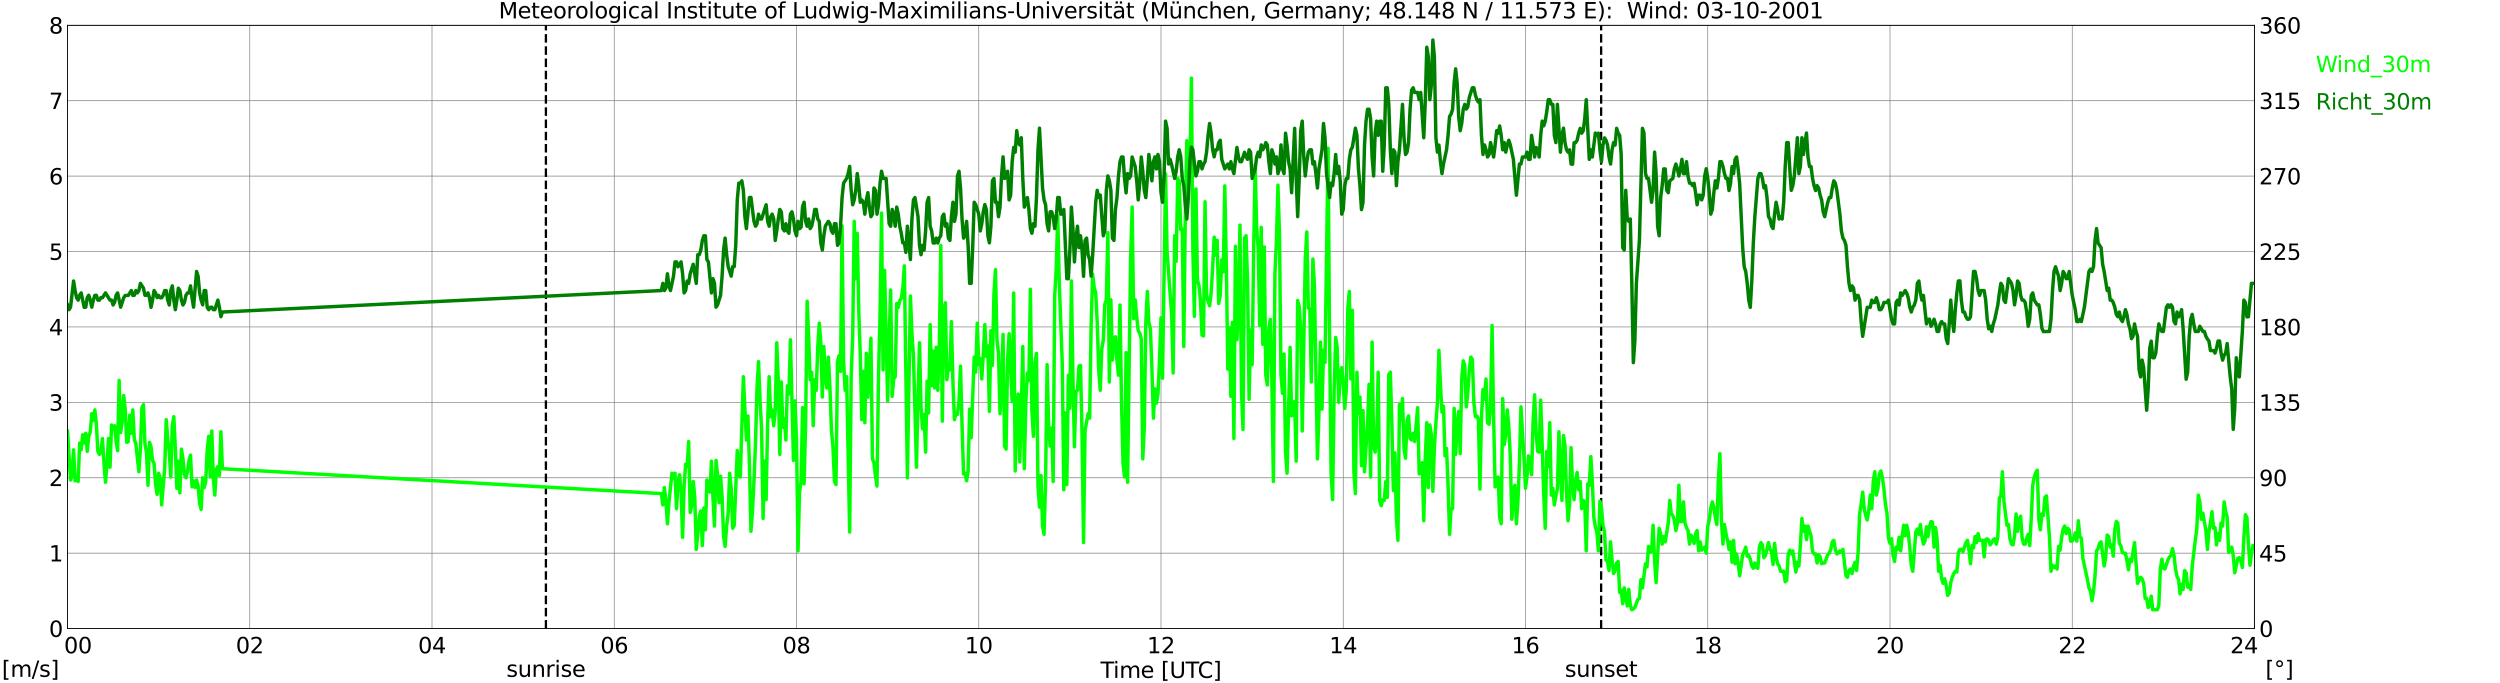 <?xml version="1.0" encoding="utf-8" standalone="no"?>
<!DOCTYPE svg PUBLIC "-//W3C//DTD SVG 1.1//EN"
  "http://www.w3.org/Graphics/SVG/1.1/DTD/svg11.dtd">
<svg xmlns:xlink="http://www.w3.org/1999/xlink" width="1085.4pt" height="296.64pt" viewBox="0 0 1085.4 296.64" xmlns="http://www.w3.org/2000/svg" version="1.1">
 <defs>
  <style type="text/css">*{stroke-linejoin: round; stroke-linecap: butt}</style>
 </defs>
 <g id="figure_1">
  <g id="patch_1">
   <path d="M 0 296.64 
L 1085.4 296.64 
L 1085.4 0 
L 0 0 
z
" style="fill: #ffffff"/>
  </g>
  <g id="axes_1">
   <g id="patch_2">
    <path d="M 29.306 272.909 
L 978.814 272.909 
L 978.814 10.976 
L 29.306 10.976 
z
" style="fill: #ffffff"/>
   </g>
   <g id="patch_3">
    <path d="M 978.814 272.909 
L 978.814 272.909 
L 978.814 10.976 
L 978.814 10.976 
z
" clip-path="url(#p0460c37cf2)" style="fill: #d3d3d3; opacity: 0.25; stroke: #d3d3d3; stroke-linejoin: miter"/>
   </g>
   <g id="matplotlib.axis_1">
    <g id="xtick_1">
     <g id="line2d_1">
      <path d="M 29.306 272.909 
L 29.306 10.976 
" clip-path="url(#p0460c37cf2)" style="fill: none; stroke: #808080; stroke-width: 0.3; stroke-linecap: square"/>
     </g>
     <g id="line2d_2"/>
     <g id="text_1">
      <!--    00 -->
      <g transform="translate(18.733 283.627) scale(0.095 -0.095)">
       <defs>
        <path id="DejaVuSans-20" transform="scale(0.016)"/>
        <path id="DejaVuSans-30" d="M 2034 4250 
Q 1547 4250 1301 3770 
Q 1056 3291 1056 2328 
Q 1056 1369 1301 889 
Q 1547 409 2034 409 
Q 2525 409 2770 889 
Q 3016 1369 3016 2328 
Q 3016 3291 2770 3770 
Q 2525 4250 2034 4250 
z
M 2034 4750 
Q 2819 4750 3233 4129 
Q 3647 3509 3647 2328 
Q 3647 1150 3233 529 
Q 2819 -91 2034 -91 
Q 1250 -91 836 529 
Q 422 1150 422 2328 
Q 422 3509 836 4129 
Q 1250 4750 2034 4750 
z
" transform="scale(0.016)"/>
       </defs>
       <use xlink:href="#DejaVuSans-20"/>
       <use xlink:href="#DejaVuSans-20" transform="translate(31.787 0)"/>
       <use xlink:href="#DejaVuSans-20" transform="translate(63.574 0)"/>
       <use xlink:href="#DejaVuSans-30" transform="translate(95.361 0)"/>
       <use xlink:href="#DejaVuSans-30" transform="translate(158.984 0)"/>
      </g>
     </g>
    </g>
    <g id="xtick_2">
     <g id="line2d_3">
      <path d="M 108.431 272.909 
L 108.431 10.976 
" clip-path="url(#p0460c37cf2)" style="fill: none; stroke: #808080; stroke-width: 0.3; stroke-linecap: square"/>
     </g>
     <g id="line2d_4"/>
     <g id="text_2">
      <!-- 02 -->
      <g transform="translate(102.387 283.627) scale(0.095 -0.095)">
       <defs>
        <path id="DejaVuSans-32" d="M 1228 531 
L 3431 531 
L 3431 0 
L 469 0 
L 469 531 
Q 828 903 1448 1529 
Q 2069 2156 2228 2338 
Q 2531 2678 2651 2914 
Q 2772 3150 2772 3378 
Q 2772 3750 2511 3984 
Q 2250 4219 1831 4219 
Q 1534 4219 1204 4116 
Q 875 4013 500 3803 
L 500 4441 
Q 881 4594 1212 4672 
Q 1544 4750 1819 4750 
Q 2544 4750 2975 4387 
Q 3406 4025 3406 3419 
Q 3406 3131 3298 2873 
Q 3191 2616 2906 2266 
Q 2828 2175 2409 1742 
Q 1991 1309 1228 531 
z
" transform="scale(0.016)"/>
       </defs>
       <use xlink:href="#DejaVuSans-30"/>
       <use xlink:href="#DejaVuSans-32" transform="translate(63.623 0)"/>
      </g>
     </g>
    </g>
    <g id="xtick_3">
     <g id="line2d_5">
      <path d="M 187.557 272.909 
L 187.557 10.976 
" clip-path="url(#p0460c37cf2)" style="fill: none; stroke: #808080; stroke-width: 0.3; stroke-linecap: square"/>
     </g>
     <g id="line2d_6"/>
     <g id="text_3">
      <!-- 04 -->
      <g transform="translate(181.513 283.627) scale(0.095 -0.095)">
       <defs>
        <path id="DejaVuSans-34" d="M 2419 4116 
L 825 1625 
L 2419 1625 
L 2419 4116 
z
M 2253 4666 
L 3047 4666 
L 3047 1625 
L 3713 1625 
L 3713 1100 
L 3047 1100 
L 3047 0 
L 2419 0 
L 2419 1100 
L 313 1100 
L 313 1709 
L 2253 4666 
z
" transform="scale(0.016)"/>
       </defs>
       <use xlink:href="#DejaVuSans-30"/>
       <use xlink:href="#DejaVuSans-34" transform="translate(63.623 0)"/>
      </g>
     </g>
    </g>
    <g id="xtick_4">
     <g id="line2d_7">
      <path d="M 266.683 272.909 
L 266.683 10.976 
" clip-path="url(#p0460c37cf2)" style="fill: none; stroke: #808080; stroke-width: 0.3; stroke-linecap: square"/>
     </g>
     <g id="line2d_8"/>
     <g id="text_4">
      <!-- 06 -->
      <g transform="translate(260.638 283.627) scale(0.095 -0.095)">
       <defs>
        <path id="DejaVuSans-36" d="M 2113 2584 
Q 1688 2584 1439 2293 
Q 1191 2003 1191 1497 
Q 1191 994 1439 701 
Q 1688 409 2113 409 
Q 2538 409 2786 701 
Q 3034 994 3034 1497 
Q 3034 2003 2786 2293 
Q 2538 2584 2113 2584 
z
M 3366 4563 
L 3366 3988 
Q 3128 4100 2886 4159 
Q 2644 4219 2406 4219 
Q 1781 4219 1451 3797 
Q 1122 3375 1075 2522 
Q 1259 2794 1537 2939 
Q 1816 3084 2150 3084 
Q 2853 3084 3261 2657 
Q 3669 2231 3669 1497 
Q 3669 778 3244 343 
Q 2819 -91 2113 -91 
Q 1303 -91 875 529 
Q 447 1150 447 2328 
Q 447 3434 972 4092 
Q 1497 4750 2381 4750 
Q 2619 4750 2861 4703 
Q 3103 4656 3366 4563 
z
" transform="scale(0.016)"/>
       </defs>
       <use xlink:href="#DejaVuSans-30"/>
       <use xlink:href="#DejaVuSans-36" transform="translate(63.623 0)"/>
      </g>
     </g>
    </g>
    <g id="xtick_5">
     <g id="line2d_9">
      <path d="M 345.808 272.909 
L 345.808 10.976 
" clip-path="url(#p0460c37cf2)" style="fill: none; stroke: #808080; stroke-width: 0.3; stroke-linecap: square"/>
     </g>
     <g id="line2d_10"/>
     <g id="text_5">
      <!-- 08 -->
      <g transform="translate(339.764 283.627) scale(0.095 -0.095)">
       <defs>
        <path id="DejaVuSans-38" d="M 2034 2216 
Q 1584 2216 1326 1975 
Q 1069 1734 1069 1313 
Q 1069 891 1326 650 
Q 1584 409 2034 409 
Q 2484 409 2743 651 
Q 3003 894 3003 1313 
Q 3003 1734 2745 1975 
Q 2488 2216 2034 2216 
z
M 1403 2484 
Q 997 2584 770 2862 
Q 544 3141 544 3541 
Q 544 4100 942 4425 
Q 1341 4750 2034 4750 
Q 2731 4750 3128 4425 
Q 3525 4100 3525 3541 
Q 3525 3141 3298 2862 
Q 3072 2584 2669 2484 
Q 3125 2378 3379 2068 
Q 3634 1759 3634 1313 
Q 3634 634 3220 271 
Q 2806 -91 2034 -91 
Q 1263 -91 848 271 
Q 434 634 434 1313 
Q 434 1759 690 2068 
Q 947 2378 1403 2484 
z
M 1172 3481 
Q 1172 3119 1398 2916 
Q 1625 2713 2034 2713 
Q 2441 2713 2670 2916 
Q 2900 3119 2900 3481 
Q 2900 3844 2670 4047 
Q 2441 4250 2034 4250 
Q 1625 4250 1398 4047 
Q 1172 3844 1172 3481 
z
" transform="scale(0.016)"/>
       </defs>
       <use xlink:href="#DejaVuSans-30"/>
       <use xlink:href="#DejaVuSans-38" transform="translate(63.623 0)"/>
      </g>
     </g>
    </g>
    <g id="xtick_6">
     <g id="line2d_11">
      <path d="M 424.934 272.909 
L 424.934 10.976 
" clip-path="url(#p0460c37cf2)" style="fill: none; stroke: #808080; stroke-width: 0.3; stroke-linecap: square"/>
     </g>
     <g id="line2d_12"/>
     <g id="text_6">
      <!-- 10 -->
      <g transform="translate(418.89 283.627) scale(0.095 -0.095)">
       <defs>
        <path id="DejaVuSans-31" d="M 794 531 
L 1825 531 
L 1825 4091 
L 703 3866 
L 703 4441 
L 1819 4666 
L 2450 4666 
L 2450 531 
L 3481 531 
L 3481 0 
L 794 0 
L 794 531 
z
" transform="scale(0.016)"/>
       </defs>
       <use xlink:href="#DejaVuSans-31"/>
       <use xlink:href="#DejaVuSans-30" transform="translate(63.623 0)"/>
      </g>
     </g>
    </g>
    <g id="xtick_7">
     <g id="line2d_13">
      <path d="M 504.06 272.909 
L 504.06 10.976 
" clip-path="url(#p0460c37cf2)" style="fill: none; stroke: #808080; stroke-width: 0.3; stroke-linecap: square"/>
     </g>
     <g id="line2d_14"/>
     <g id="text_7">
      <!-- 12 -->
      <g transform="translate(498.015 283.627) scale(0.095 -0.095)">
       <use xlink:href="#DejaVuSans-31"/>
       <use xlink:href="#DejaVuSans-32" transform="translate(63.623 0)"/>
      </g>
     </g>
    </g>
    <g id="xtick_8">
     <g id="line2d_15">
      <path d="M 583.185 272.909 
L 583.185 10.976 
" clip-path="url(#p0460c37cf2)" style="fill: none; stroke: #808080; stroke-width: 0.3; stroke-linecap: square"/>
     </g>
     <g id="line2d_16"/>
     <g id="text_8">
      <!-- 14 -->
      <g transform="translate(577.141 283.627) scale(0.095 -0.095)">
       <use xlink:href="#DejaVuSans-31"/>
       <use xlink:href="#DejaVuSans-34" transform="translate(63.623 0)"/>
      </g>
     </g>
    </g>
    <g id="xtick_9">
     <g id="line2d_17">
      <path d="M 662.311 272.909 
L 662.311 10.976 
" clip-path="url(#p0460c37cf2)" style="fill: none; stroke: #808080; stroke-width: 0.3; stroke-linecap: square"/>
     </g>
     <g id="line2d_18"/>
     <g id="text_9">
      <!-- 16 -->
      <g transform="translate(656.267 283.627) scale(0.095 -0.095)">
       <use xlink:href="#DejaVuSans-31"/>
       <use xlink:href="#DejaVuSans-36" transform="translate(63.623 0)"/>
      </g>
     </g>
    </g>
    <g id="xtick_10">
     <g id="line2d_19">
      <path d="M 741.437 272.909 
L 741.437 10.976 
" clip-path="url(#p0460c37cf2)" style="fill: none; stroke: #808080; stroke-width: 0.3; stroke-linecap: square"/>
     </g>
     <g id="line2d_20"/>
     <g id="text_10">
      <!-- 18 -->
      <g transform="translate(735.392 283.627) scale(0.095 -0.095)">
       <use xlink:href="#DejaVuSans-31"/>
       <use xlink:href="#DejaVuSans-38" transform="translate(63.623 0)"/>
      </g>
     </g>
    </g>
    <g id="xtick_11">
     <g id="line2d_21">
      <path d="M 820.562 272.909 
L 820.562 10.976 
" clip-path="url(#p0460c37cf2)" style="fill: none; stroke: #808080; stroke-width: 0.3; stroke-linecap: square"/>
     </g>
     <g id="line2d_22"/>
     <g id="text_11">
      <!-- 20 -->
      <g transform="translate(814.518 283.627) scale(0.095 -0.095)">
       <use xlink:href="#DejaVuSans-32"/>
       <use xlink:href="#DejaVuSans-30" transform="translate(63.623 0)"/>
      </g>
     </g>
    </g>
    <g id="xtick_12">
     <g id="line2d_23">
      <path d="M 899.688 272.909 
L 899.688 10.976 
" clip-path="url(#p0460c37cf2)" style="fill: none; stroke: #808080; stroke-width: 0.3; stroke-linecap: square"/>
     </g>
     <g id="line2d_24"/>
     <g id="text_12">
      <!-- 22 -->
      <g transform="translate(893.644 283.627) scale(0.095 -0.095)">
       <use xlink:href="#DejaVuSans-32"/>
       <use xlink:href="#DejaVuSans-32" transform="translate(63.623 0)"/>
      </g>
     </g>
    </g>
    <g id="xtick_13">
     <g id="line2d_25">
      <path d="M 978.814 272.909 
L 978.814 10.976 
" clip-path="url(#p0460c37cf2)" style="fill: none; stroke: #808080; stroke-width: 0.3; stroke-linecap: square"/>
     </g>
     <g id="line2d_26"/>
     <g id="text_13">
      <!-- 24    -->
      <g transform="translate(968.241 283.627) scale(0.095 -0.095)">
       <use xlink:href="#DejaVuSans-32"/>
       <use xlink:href="#DejaVuSans-34" transform="translate(63.623 0)"/>
       <use xlink:href="#DejaVuSans-20" transform="translate(127.246 0)"/>
       <use xlink:href="#DejaVuSans-20" transform="translate(159.033 0)"/>
       <use xlink:href="#DejaVuSans-20" transform="translate(190.82 0)"/>
      </g>
     </g>
    </g>
    <g id="text_14">
     <!-- Time [UTC] -->
     <g transform="translate(477.806 294.322) scale(0.095 -0.095)">
      <defs>
       <path id="DejaVuSans-54" d="M -19 4666 
L 3928 4666 
L 3928 4134 
L 2272 4134 
L 2272 0 
L 1638 0 
L 1638 4134 
L -19 4134 
L -19 4666 
z
" transform="scale(0.016)"/>
       <path id="DejaVuSans-69" d="M 603 3500 
L 1178 3500 
L 1178 0 
L 603 0 
L 603 3500 
z
M 603 4863 
L 1178 4863 
L 1178 4134 
L 603 4134 
L 603 4863 
z
" transform="scale(0.016)"/>
       <path id="DejaVuSans-6d" d="M 3328 2828 
Q 3544 3216 3844 3400 
Q 4144 3584 4550 3584 
Q 5097 3584 5394 3201 
Q 5691 2819 5691 2113 
L 5691 0 
L 5113 0 
L 5113 2094 
Q 5113 2597 4934 2840 
Q 4756 3084 4391 3084 
Q 3944 3084 3684 2787 
Q 3425 2491 3425 1978 
L 3425 0 
L 2847 0 
L 2847 2094 
Q 2847 2600 2669 2842 
Q 2491 3084 2119 3084 
Q 1678 3084 1418 2786 
Q 1159 2488 1159 1978 
L 1159 0 
L 581 0 
L 581 3500 
L 1159 3500 
L 1159 2956 
Q 1356 3278 1631 3431 
Q 1906 3584 2284 3584 
Q 2666 3584 2933 3390 
Q 3200 3197 3328 2828 
z
" transform="scale(0.016)"/>
       <path id="DejaVuSans-65" d="M 3597 1894 
L 3597 1613 
L 953 1613 
Q 991 1019 1311 708 
Q 1631 397 2203 397 
Q 2534 397 2845 478 
Q 3156 559 3463 722 
L 3463 178 
Q 3153 47 2828 -22 
Q 2503 -91 2169 -91 
Q 1331 -91 842 396 
Q 353 884 353 1716 
Q 353 2575 817 3079 
Q 1281 3584 2069 3584 
Q 2775 3584 3186 3129 
Q 3597 2675 3597 1894 
z
M 3022 2063 
Q 3016 2534 2758 2815 
Q 2500 3097 2075 3097 
Q 1594 3097 1305 2825 
Q 1016 2553 972 2059 
L 3022 2063 
z
" transform="scale(0.016)"/>
       <path id="DejaVuSans-5b" d="M 550 4863 
L 1875 4863 
L 1875 4416 
L 1125 4416 
L 1125 -397 
L 1875 -397 
L 1875 -844 
L 550 -844 
L 550 4863 
z
" transform="scale(0.016)"/>
       <path id="DejaVuSans-55" d="M 556 4666 
L 1191 4666 
L 1191 1831 
Q 1191 1081 1462 751 
Q 1734 422 2344 422 
Q 2950 422 3222 751 
Q 3494 1081 3494 1831 
L 3494 4666 
L 4128 4666 
L 4128 1753 
Q 4128 841 3676 375 
Q 3225 -91 2344 -91 
Q 1459 -91 1007 375 
Q 556 841 556 1753 
L 556 4666 
z
" transform="scale(0.016)"/>
       <path id="DejaVuSans-43" d="M 4122 4306 
L 4122 3641 
Q 3803 3938 3442 4084 
Q 3081 4231 2675 4231 
Q 1875 4231 1450 3742 
Q 1025 3253 1025 2328 
Q 1025 1406 1450 917 
Q 1875 428 2675 428 
Q 3081 428 3442 575 
Q 3803 722 4122 1019 
L 4122 359 
Q 3791 134 3420 21 
Q 3050 -91 2638 -91 
Q 1578 -91 968 557 
Q 359 1206 359 2328 
Q 359 3453 968 4101 
Q 1578 4750 2638 4750 
Q 3056 4750 3426 4639 
Q 3797 4528 4122 4306 
z
" transform="scale(0.016)"/>
       <path id="DejaVuSans-5d" d="M 1947 4863 
L 1947 -844 
L 622 -844 
L 622 -397 
L 1369 -397 
L 1369 4416 
L 622 4416 
L 622 4863 
L 1947 4863 
z
" transform="scale(0.016)"/>
      </defs>
      <use xlink:href="#DejaVuSans-54"/>
      <use xlink:href="#DejaVuSans-69" transform="translate(57.959 0)"/>
      <use xlink:href="#DejaVuSans-6d" transform="translate(85.742 0)"/>
      <use xlink:href="#DejaVuSans-65" transform="translate(183.154 0)"/>
      <use xlink:href="#DejaVuSans-20" transform="translate(244.678 0)"/>
      <use xlink:href="#DejaVuSans-5b" transform="translate(276.465 0)"/>
      <use xlink:href="#DejaVuSans-55" transform="translate(315.479 0)"/>
      <use xlink:href="#DejaVuSans-54" transform="translate(388.672 0)"/>
      <use xlink:href="#DejaVuSans-43" transform="translate(443.881 0)"/>
      <use xlink:href="#DejaVuSans-5d" transform="translate(513.705 0)"/>
     </g>
    </g>
   </g>
   <g id="matplotlib.axis_2">
    <g id="ytick_1">
     <g id="line2d_27">
      <path d="M 29.306 272.909 
L 978.814 272.909 
" clip-path="url(#p0460c37cf2)" style="fill: none; stroke: #808080; stroke-width: 0.3; stroke-linecap: square"/>
     </g>
     <g id="line2d_28"/>
     <g id="text_15">
      <!-- 0 -->
      <g transform="translate(21.261 276.518) scale(0.095 -0.095)">
       <use xlink:href="#DejaVuSans-30"/>
      </g>
     </g>
    </g>
    <g id="ytick_2">
     <g id="line2d_29">
      <path d="M 29.306 240.167 
L 978.814 240.167 
" clip-path="url(#p0460c37cf2)" style="fill: none; stroke: #808080; stroke-width: 0.3; stroke-linecap: square"/>
     </g>
     <g id="line2d_30"/>
     <g id="text_16">
      <!-- 1 -->
      <g transform="translate(21.261 243.776) scale(0.095 -0.095)">
       <use xlink:href="#DejaVuSans-31"/>
      </g>
     </g>
    </g>
    <g id="ytick_3">
     <g id="line2d_31">
      <path d="M 29.306 207.426 
L 978.814 207.426 
" clip-path="url(#p0460c37cf2)" style="fill: none; stroke: #808080; stroke-width: 0.3; stroke-linecap: square"/>
     </g>
     <g id="line2d_32"/>
     <g id="text_17">
      <!-- 2 -->
      <g transform="translate(21.261 211.035) scale(0.095 -0.095)">
       <use xlink:href="#DejaVuSans-32"/>
      </g>
     </g>
    </g>
    <g id="ytick_4">
     <g id="line2d_33">
      <path d="M 29.306 174.684 
L 978.814 174.684 
" clip-path="url(#p0460c37cf2)" style="fill: none; stroke: #808080; stroke-width: 0.3; stroke-linecap: square"/>
     </g>
     <g id="line2d_34"/>
     <g id="text_18">
      <!-- 3 -->
      <g transform="translate(21.261 178.293) scale(0.095 -0.095)">
       <defs>
        <path id="DejaVuSans-33" d="M 2597 2516 
Q 3050 2419 3304 2112 
Q 3559 1806 3559 1356 
Q 3559 666 3084 287 
Q 2609 -91 1734 -91 
Q 1441 -91 1130 -33 
Q 819 25 488 141 
L 488 750 
Q 750 597 1062 519 
Q 1375 441 1716 441 
Q 2309 441 2620 675 
Q 2931 909 2931 1356 
Q 2931 1769 2642 2001 
Q 2353 2234 1838 2234 
L 1294 2234 
L 1294 2753 
L 1863 2753 
Q 2328 2753 2575 2939 
Q 2822 3125 2822 3475 
Q 2822 3834 2567 4026 
Q 2313 4219 1838 4219 
Q 1578 4219 1281 4162 
Q 984 4106 628 3988 
L 628 4550 
Q 988 4650 1302 4700 
Q 1616 4750 1894 4750 
Q 2613 4750 3031 4423 
Q 3450 4097 3450 3541 
Q 3450 3153 3228 2886 
Q 3006 2619 2597 2516 
z
" transform="scale(0.016)"/>
       </defs>
       <use xlink:href="#DejaVuSans-33"/>
      </g>
     </g>
    </g>
    <g id="ytick_5">
     <g id="line2d_35">
      <path d="M 29.306 141.942 
L 978.814 141.942 
" clip-path="url(#p0460c37cf2)" style="fill: none; stroke: #808080; stroke-width: 0.3; stroke-linecap: square"/>
     </g>
     <g id="line2d_36"/>
     <g id="text_19">
      <!-- 4 -->
      <g transform="translate(21.261 145.551) scale(0.095 -0.095)">
       <use xlink:href="#DejaVuSans-34"/>
      </g>
     </g>
    </g>
    <g id="ytick_6">
     <g id="line2d_37">
      <path d="M 29.306 109.201 
L 978.814 109.201 
" clip-path="url(#p0460c37cf2)" style="fill: none; stroke: #808080; stroke-width: 0.3; stroke-linecap: square"/>
     </g>
     <g id="line2d_38"/>
     <g id="text_20">
      <!-- 5 -->
      <g transform="translate(21.261 112.81) scale(0.095 -0.095)">
       <defs>
        <path id="DejaVuSans-35" d="M 691 4666 
L 3169 4666 
L 3169 4134 
L 1269 4134 
L 1269 2991 
Q 1406 3038 1543 3061 
Q 1681 3084 1819 3084 
Q 2600 3084 3056 2656 
Q 3513 2228 3513 1497 
Q 3513 744 3044 326 
Q 2575 -91 1722 -91 
Q 1428 -91 1123 -41 
Q 819 9 494 109 
L 494 744 
Q 775 591 1075 516 
Q 1375 441 1709 441 
Q 2250 441 2565 725 
Q 2881 1009 2881 1497 
Q 2881 1984 2565 2268 
Q 2250 2553 1709 2553 
Q 1456 2553 1204 2497 
Q 953 2441 691 2322 
L 691 4666 
z
" transform="scale(0.016)"/>
       </defs>
       <use xlink:href="#DejaVuSans-35"/>
      </g>
     </g>
    </g>
    <g id="ytick_7">
     <g id="line2d_39">
      <path d="M 29.306 76.459 
L 978.814 76.459 
" clip-path="url(#p0460c37cf2)" style="fill: none; stroke: #808080; stroke-width: 0.3; stroke-linecap: square"/>
     </g>
     <g id="line2d_40"/>
     <g id="text_21">
      <!-- 6 -->
      <g transform="translate(21.261 80.068) scale(0.095 -0.095)">
       <use xlink:href="#DejaVuSans-36"/>
      </g>
     </g>
    </g>
    <g id="ytick_8">
     <g id="line2d_41">
      <path d="M 29.306 43.717 
L 978.814 43.717 
" clip-path="url(#p0460c37cf2)" style="fill: none; stroke: #808080; stroke-width: 0.3; stroke-linecap: square"/>
     </g>
     <g id="line2d_42"/>
     <g id="text_22">
      <!-- 7 -->
      <g transform="translate(21.261 47.327) scale(0.095 -0.095)">
       <defs>
        <path id="DejaVuSans-37" d="M 525 4666 
L 3525 4666 
L 3525 4397 
L 1831 0 
L 1172 0 
L 2766 4134 
L 525 4134 
L 525 4666 
z
" transform="scale(0.016)"/>
       </defs>
       <use xlink:href="#DejaVuSans-37"/>
      </g>
     </g>
    </g>
    <g id="ytick_9">
     <g id="line2d_43">
      <path d="M 29.306 10.976 
L 978.814 10.976 
" clip-path="url(#p0460c37cf2)" style="fill: none; stroke: #808080; stroke-width: 0.3; stroke-linecap: square"/>
     </g>
     <g id="line2d_44"/>
     <g id="text_23">
      <!-- 8 -->
      <g transform="translate(21.261 14.585) scale(0.095 -0.095)">
       <use xlink:href="#DejaVuSans-38"/>
      </g>
     </g>
    </g>
   </g>
   <g id="line2d_45">
    <path d="M 237.011 272.909 
L 237.011 10.976 
" clip-path="url(#p0460c37cf2)" style="fill: none; stroke-dasharray: 3.7,1.6; stroke-dashoffset: 0; stroke: #000000"/>
   </g>
   <g id="line2d_46">
    <path d="M 695.148 272.909 
L 695.148 10.976 
" clip-path="url(#p0460c37cf2)" style="fill: none; stroke-dasharray: 3.7,1.6; stroke-dashoffset: 0; stroke: #000000"/>
   </g>
   <g id="line2d_47">
    <path d="M 29.306 187.126 
L 30.625 208.408 
L 31.284 206.116 
L 31.943 195.311 
L 32.603 208.735 
L 33.262 207.753 
L 33.921 209.063 
L 34.581 192.364 
L 35.24 195.311 
L 35.9 188.763 
L 36.559 192.364 
L 37.218 188.108 
L 37.878 195.966 
L 38.537 189.418 
L 39.197 187.453 
L 39.856 179.595 
L 40.515 182.542 
L 41.175 177.958 
L 41.834 184.179 
L 42.493 195.966 
L 43.153 197.276 
L 43.812 196.293 
L 44.472 190.4 
L 45.131 200.877 
L 45.79 209.39 
L 46.45 201.532 
L 47.109 190.4 
L 47.768 202.842 
L 48.428 184.506 
L 49.087 186.471 
L 49.747 184.834 
L 50.406 191.71 
L 51.065 195.639 
L 51.725 165.189 
L 52.384 187.781 
L 53.043 183.197 
L 53.703 171.737 
L 54.362 177.631 
L 55.022 192.037 
L 55.681 191.71 
L 56.34 180.25 
L 57 188.108 
L 57.659 177.958 
L 58.319 190.727 
L 58.978 192.692 
L 60.297 204.806 
L 60.956 194.984 
L 61.615 176.976 
L 62.275 175.666 
L 62.934 192.692 
L 63.594 196.293 
L 64.253 210.7 
L 64.912 192.037 
L 65.572 194.001 
L 66.231 199.895 
L 66.89 201.205 
L 67.55 210.372 
L 68.209 214.629 
L 68.869 205.461 
L 69.528 207.426 
L 70.187 219.213 
L 71.506 203.169 
L 72.166 182.214 
L 72.825 190.727 
L 73.484 196.293 
L 74.144 207.098 
L 74.803 184.834 
L 75.462 180.905 
L 76.122 194.656 
L 76.781 212.009 
L 77.441 200.222 
L 78.1 213.974 
L 78.759 194.984 
L 79.419 198.913 
L 80.078 206.116 
L 80.737 207.426 
L 81.397 204.806 
L 82.056 199.895 
L 82.716 197.603 
L 83.375 211.355 
L 84.034 208.735 
L 84.694 211.682 
L 85.353 208.408 
L 86.013 211.027 
L 86.672 218.558 
L 87.331 221.177 
L 87.991 207.426 
L 88.65 211.682 
L 89.309 209.063 
L 89.969 195.311 
L 90.628 189.418 
L 91.288 207.098 
L 91.947 187.126 
L 92.606 207.426 
L 93.266 214.956 
L 93.925 203.824 
L 94.584 202.514 
L 95.244 206.443 
L 95.903 187.453 
L 96.563 203.497 
L 287.124 214.301 
L 287.783 219.213 
L 288.442 211.682 
L 289.102 217.248 
L 289.761 227.398 
L 290.42 218.23 
L 291.739 205.461 
L 292.399 207.753 
L 293.058 205.461 
L 293.717 220.85 
L 294.377 209.063 
L 295.036 206.116 
L 295.696 213.319 
L 296.355 233.291 
L 297.014 211.027 
L 297.674 201.532 
L 298.333 202.514 
L 298.992 191.71 
L 299.652 222.487 
L 300.311 219.54 
L 300.971 209.063 
L 301.63 215.611 
L 302.289 238.53 
L 302.949 231.982 
L 303.608 224.124 
L 304.267 221.832 
L 304.927 236.893 
L 305.586 220.522 
L 306.246 230.017 
L 306.905 208.408 
L 307.564 212.992 
L 308.224 213.646 
L 308.883 200.222 
L 309.543 216.266 
L 310.202 228.38 
L 310.861 199.895 
L 311.521 206.116 
L 312.18 218.23 
L 312.839 206.771 
L 313.499 215.611 
L 314.158 232.964 
L 314.818 237.22 
L 315.477 228.38 
L 316.136 222.814 
L 316.796 205.461 
L 317.455 212.009 
L 318.114 229.362 
L 318.774 228.053 
L 320.093 195.639 
L 320.752 206.771 
L 321.411 207.098 
L 322.73 163.552 
L 324.049 191.055 
L 324.708 180.577 
L 325.368 201.532 
L 326.027 230.672 
L 326.686 222.159 
L 327.346 209.063 
L 328.005 192.364 
L 328.665 168.463 
L 329.324 157.003 
L 329.983 174.029 
L 330.643 185.816 
L 331.302 225.106 
L 331.961 200.222 
L 332.621 216.921 
L 333.28 183.524 
L 333.94 163.552 
L 334.599 180.905 
L 335.258 177.958 
L 335.918 184.834 
L 336.577 178.285 
L 337.236 148.818 
L 337.896 164.861 
L 338.555 197.276 
L 339.215 165.844 
L 339.874 185.489 
L 340.533 181.887 
L 341.193 191.055 
L 341.852 167.481 
L 342.512 171.082 
L 343.171 147.508 
L 344.49 199.895 
L 345.149 174.029 
L 345.808 190.4 
L 346.468 239.185 
L 347.127 213.646 
L 347.787 209.063 
L 348.446 176.976 
L 349.105 210.045 
L 349.765 184.179 
L 350.424 130.81 
L 351.083 145.871 
L 351.743 164.861 
L 352.402 161.587 
L 353.062 184.834 
L 353.721 164.861 
L 354.38 169.445 
L 355.04 150.782 
L 355.699 140.305 
L 356.359 148.491 
L 357.018 172.392 
L 357.677 150.455 
L 358.337 163.552 
L 358.996 168.463 
L 359.655 155.039 
L 360.315 168.136 
L 360.974 186.471 
L 361.634 194.001 
L 362.293 209.063 
L 362.952 210.372 
L 363.612 157.003 
L 364.271 154.384 
L 364.93 161.26 
L 365.59 98.068 
L 366.249 156.676 
L 366.909 169.445 
L 367.568 163.552 
L 368.887 231 
L 369.546 163.224 
L 370.206 145.871 
L 370.865 96.104 
L 371.524 120.988 
L 372.184 101.343 
L 372.843 134.739 
L 373.502 154.057 
L 374.162 182.214 
L 374.821 161.26 
L 375.481 183.524 
L 376.14 153.402 
L 376.799 172.392 
L 378.118 146.853 
L 378.777 199.24 
L 379.437 200.877 
L 380.096 206.771 
L 380.756 211.027 
L 381.415 162.897 
L 382.074 136.704 
L 382.734 92.502 
L 383.393 160.605 
L 384.053 117.386 
L 385.371 174.029 
L 386.031 146.853 
L 386.69 125.899 
L 387.349 172.065 
L 388.009 164.534 
L 388.668 163.552 
L 389.328 131.792 
L 389.987 133.429 
L 390.646 130.483 
L 391.306 129.5 
L 391.965 125.244 
L 392.624 115.422 
L 393.943 207.426 
L 395.262 128.518 
L 395.921 144.562 
L 396.581 154.711 
L 397.899 202.842 
L 398.559 172.392 
L 399.218 148.818 
L 399.878 176.648 
L 400.537 186.143 
L 401.196 179.923 
L 401.856 196.293 
L 402.515 165.516 
L 403.175 179.268 
L 403.834 140.96 
L 404.493 167.481 
L 405.153 152.42 
L 405.812 168.463 
L 406.471 150.782 
L 407.131 169.445 
L 407.79 151.765 
L 408.45 106.581 
L 409.109 182.869 
L 409.768 134.412 
L 410.428 131.465 
L 411.087 164.861 
L 411.746 159.623 
L 412.406 160.605 
L 413.065 139.65 
L 413.725 166.171 
L 414.384 182.214 
L 415.043 179.268 
L 415.703 179.923 
L 416.362 174.029 
L 417.022 158.968 
L 417.681 184.834 
L 418.34 205.788 
L 419 205.461 
L 419.659 208.735 
L 420.318 204.479 
L 420.978 177.631 
L 421.637 190.072 
L 422.956 155.039 
L 423.615 161.587 
L 424.275 140.305 
L 424.934 158.313 
L 425.593 155.694 
L 426.253 164.534 
L 426.912 153.729 
L 427.572 140.96 
L 428.231 154.711 
L 428.89 150.128 
L 429.55 178.613 
L 430.209 143.579 
L 430.869 158.64 
L 431.528 127.536 
L 432.187 117.059 
L 432.847 147.836 
L 433.506 153.402 
L 434.165 179.595 
L 434.825 167.808 
L 435.484 145.216 
L 436.144 193.674 
L 436.803 194.984 
L 437.462 156.021 
L 438.122 144.889 
L 439.44 174.356 
L 440.1 127.209 
L 440.759 204.479 
L 441.419 177.631 
L 442.078 171.082 
L 442.737 200.55 
L 443.397 178.613 
L 444.056 150.455 
L 444.716 203.497 
L 445.375 174.684 
L 446.034 161.915 
L 446.694 165.189 
L 447.353 125.571 
L 448.012 178.613 
L 448.672 189.418 
L 449.331 157.331 
L 449.991 153.402 
L 450.65 210.7 
L 451.309 220.195 
L 451.969 206.443 
L 452.628 228.38 
L 453.287 231.982 
L 453.947 209.39 
L 454.606 158.313 
L 455.266 184.506 
L 455.925 193.674 
L 456.584 185.816 
L 457.244 209.063 
L 457.903 128.518 
L 458.563 116.731 
L 459.222 93.812 
L 459.881 122.297 
L 461.2 157.986 
L 461.859 212.664 
L 462.519 179.268 
L 463.178 210.372 
L 463.838 162.897 
L 464.497 177.303 
L 465.156 121.97 
L 465.816 163.552 
L 466.475 194.001 
L 467.134 169.773 
L 467.794 169.445 
L 468.453 158.968 
L 469.113 158.64 
L 469.772 188.108 
L 470.431 235.583 
L 471.091 186.798 
L 472.409 179.595 
L 473.069 181.56 
L 473.728 141.287 
L 474.388 119.023 
L 475.047 124.917 
L 475.706 127.209 
L 476.366 139.978 
L 477.025 160.932 
L 477.685 169.445 
L 478.344 151.437 
L 479.003 147.836 
L 479.663 132.12 
L 480.322 130.155 
L 480.981 101.015 
L 481.641 165.844 
L 482.3 130.155 
L 482.96 156.349 
L 483.619 148.163 
L 484.278 146.199 
L 484.938 156.349 
L 485.597 162.897 
L 486.256 132.447 
L 486.916 174.356 
L 487.575 201.205 
L 488.235 207.098 
L 488.894 153.074 
L 489.553 209.39 
L 490.872 111.82 
L 491.532 89.883 
L 492.191 138.341 
L 492.85 130.155 
L 493.51 137.686 
L 494.169 143.579 
L 494.828 144.562 
L 495.488 147.181 
L 496.147 199.24 
L 496.807 185.489 
L 497.466 139.978 
L 498.125 126.554 
L 498.785 139.978 
L 499.444 142.597 
L 500.103 159.623 
L 500.763 181.56 
L 501.422 168.79 
L 502.082 175.011 
L 502.741 171.082 
L 503.4 156.676 
L 504.06 138.013 
L 504.719 164.207 
L 506.038 75.477 
L 506.697 109.201 
L 508.016 127.536 
L 508.675 136.376 
L 509.335 161.915 
L 509.994 102.325 
L 510.654 113.457 
L 511.313 77.441 
L 511.972 78.751 
L 512.632 99.706 
L 513.291 99.378 
L 513.95 150.455 
L 514.61 93.485 
L 515.269 61.07 
L 515.929 74.822 
L 516.588 77.114 
L 517.247 33.895 
L 517.907 109.201 
L 518.566 137.358 
L 519.226 82.025 
L 519.885 121.642 
L 520.544 123.934 
L 521.204 130.483 
L 521.863 145.544 
L 522.522 145.871 
L 523.182 87.591 
L 523.841 128.191 
L 524.501 130.81 
L 525.16 132.775 
L 525.819 127.209 
L 526.479 116.404 
L 527.138 102.98 
L 527.797 110.838 
L 528.457 104.289 
L 529.116 131.792 
L 529.776 128.191 
L 530.435 112.802 
L 531.094 118.041 
L 531.754 80.715 
L 532.413 114.439 
L 533.073 160.278 
L 533.732 142.27 
L 534.391 172.065 
L 535.051 139.978 
L 535.71 190.4 
L 536.369 106.909 
L 537.029 147.508 
L 537.688 133.429 
L 538.348 97.741 
L 539.007 169.773 
L 539.666 186.471 
L 540.326 103.307 
L 540.985 102.325 
L 541.644 122.297 
L 542.304 173.374 
L 542.963 143.252 
L 543.623 158.313 
L 544.282 109.201 
L 544.941 71.548 
L 545.601 99.051 
L 546.26 107.891 
L 546.919 141.287 
L 547.579 98.723 
L 548.238 149.473 
L 548.898 107.236 
L 549.557 162.897 
L 550.216 167.153 
L 550.876 142.924 
L 551.535 138.668 
L 552.195 164.861 
L 552.854 209.063 
L 553.513 119.351 
L 554.173 104.617 
L 554.832 80.388 
L 555.491 101.015 
L 556.151 162.569 
L 556.81 170.755 
L 557.47 153.729 
L 558.129 196.293 
L 558.788 205.461 
L 560.107 150.782 
L 560.766 180.577 
L 561.426 174.684 
L 562.085 174.356 
L 562.745 200.222 
L 563.404 130.483 
L 564.063 133.102 
L 564.723 143.252 
L 565.382 187.126 
L 566.701 112.475 
L 567.36 100.688 
L 568.02 133.757 
L 568.679 134.084 
L 569.338 165.844 
L 569.998 112.475 
L 570.657 123.607 
L 571.976 199.24 
L 572.635 179.595 
L 573.295 148.491 
L 573.954 177.631 
L 574.613 152.092 
L 575.273 157.331 
L 576.592 64.345 
L 577.251 146.853 
L 577.91 205.461 
L 578.57 216.921 
L 579.229 169.445 
L 579.889 146.526 
L 580.548 150.782 
L 581.207 174.684 
L 581.867 163.224 
L 582.526 159.623 
L 583.185 166.826 
L 583.845 177.303 
L 584.504 169.118 
L 585.164 133.757 
L 585.823 126.554 
L 586.482 164.534 
L 587.142 134.739 
L 587.801 204.806 
L 588.46 214.301 
L 589.12 161.587 
L 589.779 179.595 
L 590.439 172.392 
L 591.098 202.187 
L 591.757 178.285 
L 592.417 204.806 
L 593.736 183.524 
L 594.395 166.826 
L 595.054 207.098 
L 595.714 148.491 
L 596.373 193.347 
L 597.032 196.293 
L 597.692 190.072 
L 598.351 161.587 
L 599.011 217.248 
L 599.67 219.54 
L 600.329 216.921 
L 600.989 217.248 
L 601.648 209.063 
L 602.307 215.938 
L 602.967 162.569 
L 603.626 161.587 
L 604.286 183.852 
L 604.945 212.992 
L 605.604 196.621 
L 606.264 224.779 
L 606.923 234.601 
L 607.582 175.666 
L 608.242 182.214 
L 608.901 173.047 
L 609.561 194.656 
L 610.22 198.913 
L 610.879 182.542 
L 611.539 180.577 
L 612.198 190.4 
L 612.858 191.055 
L 613.517 188.108 
L 614.176 191.71 
L 615.495 176.976 
L 616.154 205.788 
L 616.814 201.859 
L 617.473 200.877 
L 618.133 226.088 
L 618.792 198.913 
L 619.451 183.524 
L 620.111 211.682 
L 620.77 184.506 
L 621.429 188.763 
L 622.089 213.319 
L 622.748 194.329 
L 623.408 183.524 
L 624.067 175.011 
L 624.726 152.092 
L 625.386 167.153 
L 626.045 178.94 
L 626.705 176.321 
L 627.364 197.93 
L 628.023 194.656 
L 628.683 210.7 
L 629.342 231.982 
L 630.001 220.85 
L 630.661 220.85 
L 631.32 177.303 
L 631.98 197.276 
L 632.639 184.506 
L 633.298 178.613 
L 633.958 196.948 
L 634.617 164.861 
L 635.276 156.676 
L 635.936 158.64 
L 636.595 176.648 
L 637.255 170.427 
L 637.914 160.605 
L 638.573 155.039 
L 639.233 156.021 
L 639.892 174.684 
L 640.552 180.905 
L 641.211 180.577 
L 641.87 182.214 
L 642.53 212.337 
L 643.189 180.905 
L 643.848 169.118 
L 644.508 173.374 
L 645.167 164.534 
L 645.827 183.524 
L 646.486 184.179 
L 647.145 176.321 
L 647.805 141.287 
L 648.464 181.232 
L 649.123 211.355 
L 649.783 208.08 
L 650.442 207.098 
L 651.102 224.779 
L 651.761 227.398 
L 652.42 173.047 
L 653.08 193.019 
L 653.739 188.763 
L 654.399 177.958 
L 655.058 185.161 
L 655.717 198.585 
L 656.377 225.433 
L 657.036 212.337 
L 657.695 210.7 
L 658.355 227.398 
L 659.014 217.903 
L 659.674 201.205 
L 660.333 176.648 
L 661.652 198.585 
L 662.311 212.009 
L 662.97 206.771 
L 663.63 197.93 
L 664.289 200.877 
L 664.949 206.116 
L 665.608 182.869 
L 666.267 171.41 
L 666.927 187.781 
L 667.586 195.966 
L 668.246 196.293 
L 668.905 173.702 
L 670.224 214.301 
L 670.883 229.362 
L 671.542 195.966 
L 672.202 202.514 
L 672.861 183.524 
L 673.521 214.956 
L 674.18 212.009 
L 674.839 219.213 
L 675.499 215.284 
L 676.158 212.337 
L 676.817 187.453 
L 677.477 205.134 
L 678.136 217.248 
L 678.796 189.09 
L 679.455 193.347 
L 680.114 213.646 
L 680.774 226.088 
L 681.433 218.885 
L 682.092 194.329 
L 682.752 211.027 
L 683.411 216.921 
L 684.071 208.735 
L 684.73 205.134 
L 685.389 212.664 
L 686.049 209.063 
L 686.708 220.85 
L 687.368 217.248 
L 688.027 217.903 
L 688.686 239.185 
L 689.346 210.045 
L 690.005 210.7 
L 690.664 198.258 
L 691.324 209.063 
L 691.983 224.779 
L 692.643 228.708 
L 693.302 231 
L 693.961 239.185 
L 694.621 217.575 
L 695.28 220.195 
L 695.939 228.053 
L 696.599 230.672 
L 697.258 243.114 
L 697.918 243.769 
L 698.577 247.698 
L 699.236 235.256 
L 699.896 243.441 
L 700.555 249.007 
L 701.215 247.698 
L 701.874 244.424 
L 702.533 243.769 
L 703.193 257.193 
L 703.852 256.211 
L 704.511 262.104 
L 705.171 255.228 
L 706.49 263.086 
L 707.149 255.883 
L 707.808 262.759 
L 708.468 264.723 
L 709.127 264.396 
L 709.786 263.741 
L 711.105 260.14 
L 711.765 259.812 
L 712.424 251.627 
L 713.083 255.228 
L 714.402 244.751 
L 715.062 246.061 
L 715.721 237.22 
L 716.38 239.84 
L 717.04 239.185 
L 717.699 228.053 
L 718.358 243.441 
L 719.018 252.936 
L 720.337 229.362 
L 720.996 231.982 
L 721.655 236.238 
L 722.315 232.964 
L 722.974 235.256 
L 724.293 227.071 
L 724.952 217.248 
L 725.612 223.142 
L 726.271 223.796 
L 726.93 225.761 
L 727.59 230.345 
L 728.249 227.398 
L 728.909 210.7 
L 729.568 226.416 
L 730.227 226.416 
L 730.887 217.903 
L 731.546 227.071 
L 732.205 229.035 
L 732.865 230.345 
L 733.524 236.238 
L 734.184 232.309 
L 735.502 235.911 
L 736.162 231.654 
L 736.821 230.345 
L 737.48 239.185 
L 738.14 235.256 
L 738.799 238.857 
L 740.118 237.548 
L 740.777 240.167 
L 741.437 228.38 
L 742.096 225.761 
L 742.756 220.522 
L 743.415 217.903 
L 744.074 220.195 
L 744.734 224.779 
L 745.393 227.725 
L 746.052 208.08 
L 746.712 196.948 
L 747.371 226.088 
L 748.031 236.238 
L 748.69 227.725 
L 749.349 231.654 
L 750.009 234.601 
L 750.668 238.53 
L 751.327 235.256 
L 751.987 244.096 
L 752.646 234.601 
L 753.306 244.751 
L 753.965 240.495 
L 754.624 244.424 
L 755.284 249.99 
L 756.602 240.822 
L 757.262 239.512 
L 757.921 237.548 
L 758.581 241.477 
L 759.24 241.149 
L 759.899 242.786 
L 760.559 245.733 
L 761.218 246.715 
L 761.878 244.424 
L 762.537 246.388 
L 763.196 246.715 
L 763.856 237.548 
L 764.515 235.583 
L 765.174 236.566 
L 765.834 242.132 
L 766.493 241.149 
L 767.812 235.583 
L 768.471 238.53 
L 769.131 239.512 
L 769.79 245.078 
L 770.449 235.911 
L 771.109 241.804 
L 771.768 244.751 
L 772.428 245.733 
L 773.087 248.025 
L 774.406 248.025 
L 775.065 252.609 
L 775.725 251.954 
L 776.384 240.495 
L 777.043 238.857 
L 777.703 240.495 
L 778.362 239.185 
L 779.681 248.353 
L 780.34 244.096 
L 781 245.733 
L 781.659 236.566 
L 782.318 225.106 
L 782.978 230.672 
L 783.637 228.38 
L 784.296 234.274 
L 784.956 228.38 
L 786.275 232.637 
L 786.934 239.512 
L 787.593 240.495 
L 788.253 240.495 
L 788.912 244.424 
L 789.572 240.822 
L 790.231 241.804 
L 790.89 244.751 
L 791.55 244.424 
L 792.209 244.424 
L 793.528 240.822 
L 794.187 240.167 
L 794.847 238.53 
L 795.506 235.256 
L 796.165 234.601 
L 796.825 238.53 
L 797.484 240.495 
L 798.143 240.167 
L 798.803 239.185 
L 799.462 239.84 
L 800.122 238.53 
L 801.44 249.99 
L 802.1 250.644 
L 802.759 247.698 
L 803.419 247.043 
L 804.078 249.007 
L 804.737 245.733 
L 805.397 244.096 
L 806.056 247.698 
L 806.715 239.84 
L 807.375 223.142 
L 808.034 218.885 
L 808.694 213.646 
L 809.353 220.85 
L 810.012 223.796 
L 810.672 225.761 
L 811.331 221.832 
L 811.99 214.956 
L 812.65 220.85 
L 813.309 208.735 
L 813.969 204.806 
L 814.628 214.956 
L 815.287 212.009 
L 815.947 205.788 
L 816.606 204.479 
L 817.265 207.426 
L 817.925 212.337 
L 818.584 218.885 
L 819.244 222.814 
L 819.903 233.619 
L 820.562 235.911 
L 821.222 233.946 
L 821.881 241.149 
L 822.541 243.769 
L 823.2 237.548 
L 823.859 238.53 
L 824.519 233.291 
L 825.178 239.185 
L 825.837 232.964 
L 826.497 228.053 
L 827.156 232.637 
L 827.816 228.053 
L 828.475 231 
L 829.134 237.548 
L 829.794 245.406 
L 830.453 248.025 
L 831.772 231 
L 832.431 229.69 
L 833.091 231.982 
L 833.75 227.725 
L 834.409 232.964 
L 835.069 236.238 
L 835.728 234.928 
L 836.388 228.708 
L 837.047 232.964 
L 837.706 228.708 
L 838.366 226.416 
L 839.025 226.743 
L 839.684 237.548 
L 840.344 229.035 
L 841.003 233.946 
L 841.663 248.025 
L 842.322 245.406 
L 842.981 251.299 
L 843.641 253.264 
L 844.3 251.299 
L 844.959 254.246 
L 845.619 258.502 
L 846.278 257.52 
L 846.938 252.936 
L 847.597 250.644 
L 848.256 249.007 
L 848.916 248.025 
L 849.575 248.353 
L 850.235 239.84 
L 850.894 238.53 
L 851.553 238.53 
L 852.213 239.512 
L 853.531 235.583 
L 854.191 234.601 
L 854.85 238.857 
L 855.51 244.751 
L 856.169 236.893 
L 856.828 237.875 
L 857.488 232.964 
L 858.147 235.583 
L 858.806 231.654 
L 859.466 234.601 
L 860.785 234.601 
L 861.444 241.804 
L 862.103 234.274 
L 862.763 233.946 
L 863.422 234.601 
L 864.082 236.566 
L 864.741 235.583 
L 865.4 234.274 
L 866.06 233.946 
L 866.719 236.238 
L 867.378 232.964 
L 868.038 216.266 
L 868.697 215.284 
L 869.357 204.806 
L 870.016 217.575 
L 871.335 228.053 
L 871.994 227.725 
L 872.653 233.946 
L 873.313 236.238 
L 873.972 236.566 
L 874.632 232.637 
L 875.291 223.142 
L 875.95 230.672 
L 876.61 225.433 
L 877.269 224.124 
L 877.929 233.619 
L 878.588 236.238 
L 879.247 236.238 
L 879.907 233.619 
L 880.566 231.982 
L 881.225 236.893 
L 881.885 225.106 
L 882.544 210.7 
L 883.204 207.098 
L 883.863 205.134 
L 884.522 204.151 
L 885.182 225.761 
L 885.841 230.017 
L 886.5 223.142 
L 887.16 223.796 
L 887.819 215.938 
L 888.479 215.284 
L 889.797 233.291 
L 890.457 248.025 
L 891.116 245.406 
L 891.775 246.388 
L 892.435 245.733 
L 893.094 247.043 
L 893.754 237.22 
L 894.413 238.857 
L 895.072 233.291 
L 895.732 229.69 
L 896.391 228.38 
L 897.051 231.654 
L 897.71 229.362 
L 898.369 230.017 
L 899.029 234.928 
L 899.688 234.928 
L 900.347 233.619 
L 901.007 231.327 
L 901.666 234.928 
L 902.326 226.088 
L 902.985 232.964 
L 903.644 233.619 
L 904.304 242.459 
L 906.282 251.627 
L 906.941 255.228 
L 907.601 256.538 
L 908.26 260.794 
L 908.919 256.865 
L 909.579 249.99 
L 910.238 239.185 
L 910.898 238.203 
L 911.557 235.911 
L 912.216 235.256 
L 913.535 245.733 
L 914.194 242.132 
L 914.854 232.309 
L 915.513 232.964 
L 916.173 237.548 
L 916.832 236.566 
L 917.491 241.477 
L 918.151 230.017 
L 918.81 226.416 
L 919.469 227.071 
L 920.129 235.911 
L 920.788 236.893 
L 921.448 239.84 
L 922.107 240.167 
L 922.766 240.167 
L 923.426 243.441 
L 924.085 247.37 
L 924.745 242.786 
L 925.404 243.769 
L 926.723 235.583 
L 928.041 253.264 
L 929.36 250.644 
L 930.02 251.299 
L 930.679 253.264 
L 931.338 259.812 
L 931.998 259.812 
L 932.657 263.741 
L 933.316 263.086 
L 933.976 258.83 
L 934.635 264.723 
L 936.613 264.723 
L 937.273 262.759 
L 937.932 247.043 
L 938.592 242.786 
L 939.251 246.715 
L 939.91 247.043 
L 941.229 243.114 
L 941.888 241.804 
L 942.548 241.149 
L 943.207 238.203 
L 943.867 241.149 
L 944.526 247.043 
L 945.185 250.317 
L 945.845 251.627 
L 946.504 257.848 
L 947.163 253.591 
L 947.823 255.883 
L 948.482 247.698 
L 949.142 248.68 
L 949.801 254.901 
L 950.46 254.246 
L 951.12 255.883 
L 951.779 245.733 
L 953.098 234.601 
L 953.757 229.69 
L 954.417 214.956 
L 955.076 217.903 
L 955.735 225.433 
L 956.395 222.814 
L 957.714 230.345 
L 958.373 238.53 
L 959.032 230.672 
L 959.692 227.071 
L 960.351 222.159 
L 961.01 229.362 
L 961.67 229.035 
L 962.329 236.566 
L 962.989 231.654 
L 963.648 234.601 
L 964.307 227.071 
L 964.967 228.38 
L 965.626 217.903 
L 966.285 222.159 
L 966.945 224.451 
L 967.604 239.84 
L 968.264 238.857 
L 968.923 237.548 
L 969.582 241.149 
L 970.242 248.68 
L 971.561 242.459 
L 972.22 242.132 
L 972.879 243.441 
L 973.539 246.388 
L 974.198 233.619 
L 974.857 223.469 
L 975.517 224.779 
L 976.176 236.238 
L 976.836 245.406 
L 977.495 240.495 
L 978.154 236.893 
L 978.154 236.893 
" clip-path="url(#p0460c37cf2)" style="fill: none; stroke: #00ff00; stroke-width: 1.5; stroke-linecap: square"/>
   </g>
   <g id="patch_4">
    <path d="M 29.306 272.909 
L 29.306 10.976 
" style="fill: none; stroke: #000000; stroke-width: 0.3; stroke-linejoin: miter; stroke-linecap: square"/>
   </g>
   <g id="patch_5">
    <path d="M 978.814 272.909 
L 978.814 10.976 
" style="fill: none; stroke: #000000; stroke-width: 0.3; stroke-linejoin: miter; stroke-linecap: square"/>
   </g>
   <g id="patch_6">
    <path d="M 29.306 272.909 
L 978.814 272.909 
" style="fill: none; stroke: #000000; stroke-width: 0.3; stroke-linejoin: miter; stroke-linecap: square"/>
   </g>
   <g id="patch_7">
    <path d="M 29.306 10.976 
L 978.814 10.976 
" style="fill: none; stroke: #000000; stroke-width: 0.3; stroke-linejoin: miter; stroke-linecap: square"/>
   </g>
   <g id="text_24">
    <!-- sunrise -->
    <g transform="translate(219.846 293.863) scale(0.095 -0.095)">
     <defs>
      <path id="DejaVuSans-73" d="M 2834 3397 
L 2834 2853 
Q 2591 2978 2328 3040 
Q 2066 3103 1784 3103 
Q 1356 3103 1142 2972 
Q 928 2841 928 2578 
Q 928 2378 1081 2264 
Q 1234 2150 1697 2047 
L 1894 2003 
Q 2506 1872 2764 1633 
Q 3022 1394 3022 966 
Q 3022 478 2636 193 
Q 2250 -91 1575 -91 
Q 1294 -91 989 -36 
Q 684 19 347 128 
L 347 722 
Q 666 556 975 473 
Q 1284 391 1588 391 
Q 1994 391 2212 530 
Q 2431 669 2431 922 
Q 2431 1156 2273 1281 
Q 2116 1406 1581 1522 
L 1381 1569 
Q 847 1681 609 1914 
Q 372 2147 372 2553 
Q 372 3047 722 3315 
Q 1072 3584 1716 3584 
Q 2034 3584 2315 3537 
Q 2597 3491 2834 3397 
z
" transform="scale(0.016)"/>
      <path id="DejaVuSans-75" d="M 544 1381 
L 544 3500 
L 1119 3500 
L 1119 1403 
Q 1119 906 1312 657 
Q 1506 409 1894 409 
Q 2359 409 2629 706 
Q 2900 1003 2900 1516 
L 2900 3500 
L 3475 3500 
L 3475 0 
L 2900 0 
L 2900 538 
Q 2691 219 2414 64 
Q 2138 -91 1772 -91 
Q 1169 -91 856 284 
Q 544 659 544 1381 
z
M 1991 3584 
L 1991 3584 
z
" transform="scale(0.016)"/>
      <path id="DejaVuSans-6e" d="M 3513 2113 
L 3513 0 
L 2938 0 
L 2938 2094 
Q 2938 2591 2744 2837 
Q 2550 3084 2163 3084 
Q 1697 3084 1428 2787 
Q 1159 2491 1159 1978 
L 1159 0 
L 581 0 
L 581 3500 
L 1159 3500 
L 1159 2956 
Q 1366 3272 1645 3428 
Q 1925 3584 2291 3584 
Q 2894 3584 3203 3211 
Q 3513 2838 3513 2113 
z
" transform="scale(0.016)"/>
      <path id="DejaVuSans-72" d="M 2631 2963 
Q 2534 3019 2420 3045 
Q 2306 3072 2169 3072 
Q 1681 3072 1420 2755 
Q 1159 2438 1159 1844 
L 1159 0 
L 581 0 
L 581 3500 
L 1159 3500 
L 1159 2956 
Q 1341 3275 1631 3429 
Q 1922 3584 2338 3584 
Q 2397 3584 2469 3576 
Q 2541 3569 2628 3553 
L 2631 2963 
z
" transform="scale(0.016)"/>
     </defs>
     <use xlink:href="#DejaVuSans-73"/>
     <use xlink:href="#DejaVuSans-75" transform="translate(52.1 0)"/>
     <use xlink:href="#DejaVuSans-6e" transform="translate(115.479 0)"/>
     <use xlink:href="#DejaVuSans-72" transform="translate(178.857 0)"/>
     <use xlink:href="#DejaVuSans-69" transform="translate(219.971 0)"/>
     <use xlink:href="#DejaVuSans-73" transform="translate(247.754 0)"/>
     <use xlink:href="#DejaVuSans-65" transform="translate(299.854 0)"/>
    </g>
   </g>
   <g id="text_25">
    <!-- sunset -->
    <g transform="translate(679.394 293.863) scale(0.095 -0.095)">
     <defs>
      <path id="DejaVuSans-74" d="M 1172 4494 
L 1172 3500 
L 2356 3500 
L 2356 3053 
L 1172 3053 
L 1172 1153 
Q 1172 725 1289 603 
Q 1406 481 1766 481 
L 2356 481 
L 2356 0 
L 1766 0 
Q 1100 0 847 248 
Q 594 497 594 1153 
L 594 3053 
L 172 3053 
L 172 3500 
L 594 3500 
L 594 4494 
L 1172 4494 
z
" transform="scale(0.016)"/>
     </defs>
     <use xlink:href="#DejaVuSans-73"/>
     <use xlink:href="#DejaVuSans-75" transform="translate(52.1 0)"/>
     <use xlink:href="#DejaVuSans-6e" transform="translate(115.479 0)"/>
     <use xlink:href="#DejaVuSans-73" transform="translate(178.857 0)"/>
     <use xlink:href="#DejaVuSans-65" transform="translate(230.957 0)"/>
     <use xlink:href="#DejaVuSans-74" transform="translate(292.48 0)"/>
    </g>
   </g>
   <g id="text_26">
    <!-- [m/s] -->
    <g transform="translate(0.821 293.863) scale(0.095 -0.095)">
     <defs>
      <path id="DejaVuSans-2f" d="M 1625 4666 
L 2156 4666 
L 531 -594 
L 0 -594 
L 1625 4666 
z
" transform="scale(0.016)"/>
     </defs>
     <use xlink:href="#DejaVuSans-5b"/>
     <use xlink:href="#DejaVuSans-6d" transform="translate(39.014 0)"/>
     <use xlink:href="#DejaVuSans-2f" transform="translate(136.426 0)"/>
     <use xlink:href="#DejaVuSans-73" transform="translate(170.117 0)"/>
     <use xlink:href="#DejaVuSans-5d" transform="translate(222.217 0)"/>
    </g>
   </g>
   <g id="text_27">
    <!-- Wind_30m -->
    <g style="fill: #00ff00" transform="translate(1005.4 31.291) scale(0.095 -0.095)">
     <defs>
      <path id="DejaVuSans-57" d="M 213 4666 
L 850 4666 
L 1831 722 
L 2809 4666 
L 3519 4666 
L 4500 722 
L 5478 4666 
L 6119 4666 
L 4947 0 
L 4153 0 
L 3169 4050 
L 2175 0 
L 1381 0 
L 213 4666 
z
" transform="scale(0.016)"/>
      <path id="DejaVuSans-64" d="M 2906 2969 
L 2906 4863 
L 3481 4863 
L 3481 0 
L 2906 0 
L 2906 525 
Q 2725 213 2448 61 
Q 2172 -91 1784 -91 
Q 1150 -91 751 415 
Q 353 922 353 1747 
Q 353 2572 751 3078 
Q 1150 3584 1784 3584 
Q 2172 3584 2448 3432 
Q 2725 3281 2906 2969 
z
M 947 1747 
Q 947 1113 1208 752 
Q 1469 391 1925 391 
Q 2381 391 2643 752 
Q 2906 1113 2906 1747 
Q 2906 2381 2643 2742 
Q 2381 3103 1925 3103 
Q 1469 3103 1208 2742 
Q 947 2381 947 1747 
z
" transform="scale(0.016)"/>
      <path id="DejaVuSans-5f" d="M 3263 -1063 
L 3263 -1509 
L -63 -1509 
L -63 -1063 
L 3263 -1063 
z
" transform="scale(0.016)"/>
     </defs>
     <use xlink:href="#DejaVuSans-57"/>
     <use xlink:href="#DejaVuSans-69" transform="translate(96.627 0)"/>
     <use xlink:href="#DejaVuSans-6e" transform="translate(124.41 0)"/>
     <use xlink:href="#DejaVuSans-64" transform="translate(187.789 0)"/>
     <use xlink:href="#DejaVuSans-5f" transform="translate(251.266 0)"/>
     <use xlink:href="#DejaVuSans-33" transform="translate(301.266 0)"/>
     <use xlink:href="#DejaVuSans-30" transform="translate(364.889 0)"/>
     <use xlink:href="#DejaVuSans-6d" transform="translate(428.512 0)"/>
    </g>
   </g>
   <g id="text_28">
    <!-- Richt_30m -->
    <g style="fill: #008000" transform="translate(1005.4 47.531) scale(0.095 -0.095)">
     <defs>
      <path id="DejaVuSans-52" d="M 2841 2188 
Q 3044 2119 3236 1894 
Q 3428 1669 3622 1275 
L 4263 0 
L 3584 0 
L 2988 1197 
Q 2756 1666 2539 1819 
Q 2322 1972 1947 1972 
L 1259 1972 
L 1259 0 
L 628 0 
L 628 4666 
L 2053 4666 
Q 2853 4666 3247 4331 
Q 3641 3997 3641 3322 
Q 3641 2881 3436 2590 
Q 3231 2300 2841 2188 
z
M 1259 4147 
L 1259 2491 
L 2053 2491 
Q 2509 2491 2742 2702 
Q 2975 2913 2975 3322 
Q 2975 3731 2742 3939 
Q 2509 4147 2053 4147 
L 1259 4147 
z
" transform="scale(0.016)"/>
      <path id="DejaVuSans-63" d="M 3122 3366 
L 3122 2828 
Q 2878 2963 2633 3030 
Q 2388 3097 2138 3097 
Q 1578 3097 1268 2742 
Q 959 2388 959 1747 
Q 959 1106 1268 751 
Q 1578 397 2138 397 
Q 2388 397 2633 464 
Q 2878 531 3122 666 
L 3122 134 
Q 2881 22 2623 -34 
Q 2366 -91 2075 -91 
Q 1284 -91 818 406 
Q 353 903 353 1747 
Q 353 2603 823 3093 
Q 1294 3584 2113 3584 
Q 2378 3584 2631 3529 
Q 2884 3475 3122 3366 
z
" transform="scale(0.016)"/>
      <path id="DejaVuSans-68" d="M 3513 2113 
L 3513 0 
L 2938 0 
L 2938 2094 
Q 2938 2591 2744 2837 
Q 2550 3084 2163 3084 
Q 1697 3084 1428 2787 
Q 1159 2491 1159 1978 
L 1159 0 
L 581 0 
L 581 4863 
L 1159 4863 
L 1159 2956 
Q 1366 3272 1645 3428 
Q 1925 3584 2291 3584 
Q 2894 3584 3203 3211 
Q 3513 2838 3513 2113 
z
" transform="scale(0.016)"/>
     </defs>
     <use xlink:href="#DejaVuSans-52"/>
     <use xlink:href="#DejaVuSans-69" transform="translate(69.482 0)"/>
     <use xlink:href="#DejaVuSans-63" transform="translate(97.266 0)"/>
     <use xlink:href="#DejaVuSans-68" transform="translate(152.246 0)"/>
     <use xlink:href="#DejaVuSans-74" transform="translate(215.625 0)"/>
     <use xlink:href="#DejaVuSans-5f" transform="translate(254.834 0)"/>
     <use xlink:href="#DejaVuSans-33" transform="translate(304.834 0)"/>
     <use xlink:href="#DejaVuSans-30" transform="translate(368.457 0)"/>
     <use xlink:href="#DejaVuSans-6d" transform="translate(432.08 0)"/>
    </g>
   </g>
   <g id="text_29">
    <!-- Meteorological Institute of Ludwig-Maximilians-Universität (München, Germany; 48.148 N / 11.573 E):  Wind: 03-10-2001 -->
    <g transform="translate(216.524 7.976) scale(0.095 -0.095)">
     <defs>
      <path id="DejaVuSans-4d" d="M 628 4666 
L 1569 4666 
L 2759 1491 
L 3956 4666 
L 4897 4666 
L 4897 0 
L 4281 0 
L 4281 4097 
L 3078 897 
L 2444 897 
L 1241 4097 
L 1241 0 
L 628 0 
L 628 4666 
z
" transform="scale(0.016)"/>
      <path id="DejaVuSans-6f" d="M 1959 3097 
Q 1497 3097 1228 2736 
Q 959 2375 959 1747 
Q 959 1119 1226 758 
Q 1494 397 1959 397 
Q 2419 397 2687 759 
Q 2956 1122 2956 1747 
Q 2956 2369 2687 2733 
Q 2419 3097 1959 3097 
z
M 1959 3584 
Q 2709 3584 3137 3096 
Q 3566 2609 3566 1747 
Q 3566 888 3137 398 
Q 2709 -91 1959 -91 
Q 1206 -91 779 398 
Q 353 888 353 1747 
Q 353 2609 779 3096 
Q 1206 3584 1959 3584 
z
" transform="scale(0.016)"/>
      <path id="DejaVuSans-6c" d="M 603 4863 
L 1178 4863 
L 1178 0 
L 603 0 
L 603 4863 
z
" transform="scale(0.016)"/>
      <path id="DejaVuSans-67" d="M 2906 1791 
Q 2906 2416 2648 2759 
Q 2391 3103 1925 3103 
Q 1463 3103 1205 2759 
Q 947 2416 947 1791 
Q 947 1169 1205 825 
Q 1463 481 1925 481 
Q 2391 481 2648 825 
Q 2906 1169 2906 1791 
z
M 3481 434 
Q 3481 -459 3084 -895 
Q 2688 -1331 1869 -1331 
Q 1566 -1331 1297 -1286 
Q 1028 -1241 775 -1147 
L 775 -588 
Q 1028 -725 1275 -790 
Q 1522 -856 1778 -856 
Q 2344 -856 2625 -561 
Q 2906 -266 2906 331 
L 2906 616 
Q 2728 306 2450 153 
Q 2172 0 1784 0 
Q 1141 0 747 490 
Q 353 981 353 1791 
Q 353 2603 747 3093 
Q 1141 3584 1784 3584 
Q 2172 3584 2450 3431 
Q 2728 3278 2906 2969 
L 2906 3500 
L 3481 3500 
L 3481 434 
z
" transform="scale(0.016)"/>
      <path id="DejaVuSans-61" d="M 2194 1759 
Q 1497 1759 1228 1600 
Q 959 1441 959 1056 
Q 959 750 1161 570 
Q 1363 391 1709 391 
Q 2188 391 2477 730 
Q 2766 1069 2766 1631 
L 2766 1759 
L 2194 1759 
z
M 3341 1997 
L 3341 0 
L 2766 0 
L 2766 531 
Q 2569 213 2275 61 
Q 1981 -91 1556 -91 
Q 1019 -91 701 211 
Q 384 513 384 1019 
Q 384 1609 779 1909 
Q 1175 2209 1959 2209 
L 2766 2209 
L 2766 2266 
Q 2766 2663 2505 2880 
Q 2244 3097 1772 3097 
Q 1472 3097 1187 3025 
Q 903 2953 641 2809 
L 641 3341 
Q 956 3463 1253 3523 
Q 1550 3584 1831 3584 
Q 2591 3584 2966 3190 
Q 3341 2797 3341 1997 
z
" transform="scale(0.016)"/>
      <path id="DejaVuSans-49" d="M 628 4666 
L 1259 4666 
L 1259 0 
L 628 0 
L 628 4666 
z
" transform="scale(0.016)"/>
      <path id="DejaVuSans-66" d="M 2375 4863 
L 2375 4384 
L 1825 4384 
Q 1516 4384 1395 4259 
Q 1275 4134 1275 3809 
L 1275 3500 
L 2222 3500 
L 2222 3053 
L 1275 3053 
L 1275 0 
L 697 0 
L 697 3053 
L 147 3053 
L 147 3500 
L 697 3500 
L 697 3744 
Q 697 4328 969 4595 
Q 1241 4863 1831 4863 
L 2375 4863 
z
" transform="scale(0.016)"/>
      <path id="DejaVuSans-4c" d="M 628 4666 
L 1259 4666 
L 1259 531 
L 3531 531 
L 3531 0 
L 628 0 
L 628 4666 
z
" transform="scale(0.016)"/>
      <path id="DejaVuSans-77" d="M 269 3500 
L 844 3500 
L 1563 769 
L 2278 3500 
L 2956 3500 
L 3675 769 
L 4391 3500 
L 4966 3500 
L 4050 0 
L 3372 0 
L 2619 2869 
L 1863 0 
L 1184 0 
L 269 3500 
z
" transform="scale(0.016)"/>
      <path id="DejaVuSans-2d" d="M 313 2009 
L 1997 2009 
L 1997 1497 
L 313 1497 
L 313 2009 
z
" transform="scale(0.016)"/>
      <path id="DejaVuSans-78" d="M 3513 3500 
L 2247 1797 
L 3578 0 
L 2900 0 
L 1881 1375 
L 863 0 
L 184 0 
L 1544 1831 
L 300 3500 
L 978 3500 
L 1906 2253 
L 2834 3500 
L 3513 3500 
z
" transform="scale(0.016)"/>
      <path id="DejaVuSans-76" d="M 191 3500 
L 800 3500 
L 1894 563 
L 2988 3500 
L 3597 3500 
L 2284 0 
L 1503 0 
L 191 3500 
z
" transform="scale(0.016)"/>
      <path id="DejaVuSans-e4" d="M 2194 1759 
Q 1497 1759 1228 1600 
Q 959 1441 959 1056 
Q 959 750 1161 570 
Q 1363 391 1709 391 
Q 2188 391 2477 730 
Q 2766 1069 2766 1631 
L 2766 1759 
L 2194 1759 
z
M 3341 1997 
L 3341 0 
L 2766 0 
L 2766 531 
Q 2569 213 2275 61 
Q 1981 -91 1556 -91 
Q 1019 -91 701 211 
Q 384 513 384 1019 
Q 384 1609 779 1909 
Q 1175 2209 1959 2209 
L 2766 2209 
L 2766 2266 
Q 2766 2663 2505 2880 
Q 2244 3097 1772 3097 
Q 1472 3097 1187 3025 
Q 903 2953 641 2809 
L 641 3341 
Q 956 3463 1253 3523 
Q 1550 3584 1831 3584 
Q 2591 3584 2966 3190 
Q 3341 2797 3341 1997 
z
M 2150 4850 
L 2784 4850 
L 2784 4219 
L 2150 4219 
L 2150 4850 
z
M 928 4850 
L 1562 4850 
L 1562 4219 
L 928 4219 
L 928 4850 
z
" transform="scale(0.016)"/>
      <path id="DejaVuSans-28" d="M 1984 4856 
Q 1566 4138 1362 3434 
Q 1159 2731 1159 2009 
Q 1159 1288 1364 580 
Q 1569 -128 1984 -844 
L 1484 -844 
Q 1016 -109 783 600 
Q 550 1309 550 2009 
Q 550 2706 781 3412 
Q 1013 4119 1484 4856 
L 1984 4856 
z
" transform="scale(0.016)"/>
      <path id="DejaVuSans-fc" d="M 544 1381 
L 544 3500 
L 1119 3500 
L 1119 1403 
Q 1119 906 1312 657 
Q 1506 409 1894 409 
Q 2359 409 2629 706 
Q 2900 1003 2900 1516 
L 2900 3500 
L 3475 3500 
L 3475 0 
L 2900 0 
L 2900 538 
Q 2691 219 2414 64 
Q 2138 -91 1772 -91 
Q 1169 -91 856 284 
Q 544 659 544 1381 
z
M 1991 3584 
L 1991 3584 
z
M 2278 4850 
L 2912 4850 
L 2912 4219 
L 2278 4219 
L 2278 4850 
z
M 1056 4850 
L 1690 4850 
L 1690 4219 
L 1056 4219 
L 1056 4850 
z
" transform="scale(0.016)"/>
      <path id="DejaVuSans-2c" d="M 750 794 
L 1409 794 
L 1409 256 
L 897 -744 
L 494 -744 
L 750 256 
L 750 794 
z
" transform="scale(0.016)"/>
      <path id="DejaVuSans-47" d="M 3809 666 
L 3809 1919 
L 2778 1919 
L 2778 2438 
L 4434 2438 
L 4434 434 
Q 4069 175 3628 42 
Q 3188 -91 2688 -91 
Q 1594 -91 976 548 
Q 359 1188 359 2328 
Q 359 3472 976 4111 
Q 1594 4750 2688 4750 
Q 3144 4750 3555 4637 
Q 3966 4525 4313 4306 
L 4313 3634 
Q 3963 3931 3569 4081 
Q 3175 4231 2741 4231 
Q 1884 4231 1454 3753 
Q 1025 3275 1025 2328 
Q 1025 1384 1454 906 
Q 1884 428 2741 428 
Q 3075 428 3337 486 
Q 3600 544 3809 666 
z
" transform="scale(0.016)"/>
      <path id="DejaVuSans-79" d="M 2059 -325 
Q 1816 -950 1584 -1140 
Q 1353 -1331 966 -1331 
L 506 -1331 
L 506 -850 
L 844 -850 
Q 1081 -850 1212 -737 
Q 1344 -625 1503 -206 
L 1606 56 
L 191 3500 
L 800 3500 
L 1894 763 
L 2988 3500 
L 3597 3500 
L 2059 -325 
z
" transform="scale(0.016)"/>
      <path id="DejaVuSans-3b" d="M 750 3309 
L 1409 3309 
L 1409 2516 
L 750 2516 
L 750 3309 
z
M 750 794 
L 1409 794 
L 1409 256 
L 897 -744 
L 494 -744 
L 750 256 
L 750 794 
z
" transform="scale(0.016)"/>
      <path id="DejaVuSans-2e" d="M 684 794 
L 1344 794 
L 1344 0 
L 684 0 
L 684 794 
z
" transform="scale(0.016)"/>
      <path id="DejaVuSans-4e" d="M 628 4666 
L 1478 4666 
L 3547 763 
L 3547 4666 
L 4159 4666 
L 4159 0 
L 3309 0 
L 1241 3903 
L 1241 0 
L 628 0 
L 628 4666 
z
" transform="scale(0.016)"/>
      <path id="DejaVuSans-45" d="M 628 4666 
L 3578 4666 
L 3578 4134 
L 1259 4134 
L 1259 2753 
L 3481 2753 
L 3481 2222 
L 1259 2222 
L 1259 531 
L 3634 531 
L 3634 0 
L 628 0 
L 628 4666 
z
" transform="scale(0.016)"/>
      <path id="DejaVuSans-29" d="M 513 4856 
L 1013 4856 
Q 1481 4119 1714 3412 
Q 1947 2706 1947 2009 
Q 1947 1309 1714 600 
Q 1481 -109 1013 -844 
L 513 -844 
Q 928 -128 1133 580 
Q 1338 1288 1338 2009 
Q 1338 2731 1133 3434 
Q 928 4138 513 4856 
z
" transform="scale(0.016)"/>
      <path id="DejaVuSans-3a" d="M 750 794 
L 1409 794 
L 1409 0 
L 750 0 
L 750 794 
z
M 750 3309 
L 1409 3309 
L 1409 2516 
L 750 2516 
L 750 3309 
z
" transform="scale(0.016)"/>
     </defs>
     <use xlink:href="#DejaVuSans-4d"/>
     <use xlink:href="#DejaVuSans-65" transform="translate(86.279 0)"/>
     <use xlink:href="#DejaVuSans-74" transform="translate(147.803 0)"/>
     <use xlink:href="#DejaVuSans-65" transform="translate(187.012 0)"/>
     <use xlink:href="#DejaVuSans-6f" transform="translate(248.535 0)"/>
     <use xlink:href="#DejaVuSans-72" transform="translate(309.717 0)"/>
     <use xlink:href="#DejaVuSans-6f" transform="translate(348.58 0)"/>
     <use xlink:href="#DejaVuSans-6c" transform="translate(409.762 0)"/>
     <use xlink:href="#DejaVuSans-6f" transform="translate(437.545 0)"/>
     <use xlink:href="#DejaVuSans-67" transform="translate(498.727 0)"/>
     <use xlink:href="#DejaVuSans-69" transform="translate(562.203 0)"/>
     <use xlink:href="#DejaVuSans-63" transform="translate(589.986 0)"/>
     <use xlink:href="#DejaVuSans-61" transform="translate(644.967 0)"/>
     <use xlink:href="#DejaVuSans-6c" transform="translate(706.246 0)"/>
     <use xlink:href="#DejaVuSans-20" transform="translate(734.029 0)"/>
     <use xlink:href="#DejaVuSans-49" transform="translate(765.816 0)"/>
     <use xlink:href="#DejaVuSans-6e" transform="translate(795.309 0)"/>
     <use xlink:href="#DejaVuSans-73" transform="translate(858.688 0)"/>
     <use xlink:href="#DejaVuSans-74" transform="translate(910.787 0)"/>
     <use xlink:href="#DejaVuSans-69" transform="translate(949.996 0)"/>
     <use xlink:href="#DejaVuSans-74" transform="translate(977.779 0)"/>
     <use xlink:href="#DejaVuSans-75" transform="translate(1016.988 0)"/>
     <use xlink:href="#DejaVuSans-74" transform="translate(1080.367 0)"/>
     <use xlink:href="#DejaVuSans-65" transform="translate(1119.576 0)"/>
     <use xlink:href="#DejaVuSans-20" transform="translate(1181.1 0)"/>
     <use xlink:href="#DejaVuSans-6f" transform="translate(1212.887 0)"/>
     <use xlink:href="#DejaVuSans-66" transform="translate(1274.068 0)"/>
     <use xlink:href="#DejaVuSans-20" transform="translate(1309.273 0)"/>
     <use xlink:href="#DejaVuSans-4c" transform="translate(1341.061 0)"/>
     <use xlink:href="#DejaVuSans-75" transform="translate(1395.023 0)"/>
     <use xlink:href="#DejaVuSans-64" transform="translate(1458.402 0)"/>
     <use xlink:href="#DejaVuSans-77" transform="translate(1521.879 0)"/>
     <use xlink:href="#DejaVuSans-69" transform="translate(1603.666 0)"/>
     <use xlink:href="#DejaVuSans-67" transform="translate(1631.449 0)"/>
     <use xlink:href="#DejaVuSans-2d" transform="translate(1694.926 0)"/>
     <use xlink:href="#DejaVuSans-4d" transform="translate(1731.01 0)"/>
     <use xlink:href="#DejaVuSans-61" transform="translate(1817.289 0)"/>
     <use xlink:href="#DejaVuSans-78" transform="translate(1878.568 0)"/>
     <use xlink:href="#DejaVuSans-69" transform="translate(1937.748 0)"/>
     <use xlink:href="#DejaVuSans-6d" transform="translate(1965.531 0)"/>
     <use xlink:href="#DejaVuSans-69" transform="translate(2062.943 0)"/>
     <use xlink:href="#DejaVuSans-6c" transform="translate(2090.727 0)"/>
     <use xlink:href="#DejaVuSans-69" transform="translate(2118.51 0)"/>
     <use xlink:href="#DejaVuSans-61" transform="translate(2146.293 0)"/>
     <use xlink:href="#DejaVuSans-6e" transform="translate(2207.572 0)"/>
     <use xlink:href="#DejaVuSans-73" transform="translate(2270.951 0)"/>
     <use xlink:href="#DejaVuSans-2d" transform="translate(2323.051 0)"/>
     <use xlink:href="#DejaVuSans-55" transform="translate(2359.135 0)"/>
     <use xlink:href="#DejaVuSans-6e" transform="translate(2432.328 0)"/>
     <use xlink:href="#DejaVuSans-69" transform="translate(2495.707 0)"/>
     <use xlink:href="#DejaVuSans-76" transform="translate(2523.49 0)"/>
     <use xlink:href="#DejaVuSans-65" transform="translate(2582.67 0)"/>
     <use xlink:href="#DejaVuSans-72" transform="translate(2644.193 0)"/>
     <use xlink:href="#DejaVuSans-73" transform="translate(2685.307 0)"/>
     <use xlink:href="#DejaVuSans-69" transform="translate(2737.406 0)"/>
     <use xlink:href="#DejaVuSans-74" transform="translate(2765.189 0)"/>
     <use xlink:href="#DejaVuSans-e4" transform="translate(2804.398 0)"/>
     <use xlink:href="#DejaVuSans-74" transform="translate(2865.678 0)"/>
     <use xlink:href="#DejaVuSans-20" transform="translate(2904.887 0)"/>
     <use xlink:href="#DejaVuSans-28" transform="translate(2936.674 0)"/>
     <use xlink:href="#DejaVuSans-4d" transform="translate(2975.688 0)"/>
     <use xlink:href="#DejaVuSans-fc" transform="translate(3061.967 0)"/>
     <use xlink:href="#DejaVuSans-6e" transform="translate(3125.346 0)"/>
     <use xlink:href="#DejaVuSans-63" transform="translate(3188.725 0)"/>
     <use xlink:href="#DejaVuSans-68" transform="translate(3243.705 0)"/>
     <use xlink:href="#DejaVuSans-65" transform="translate(3307.084 0)"/>
     <use xlink:href="#DejaVuSans-6e" transform="translate(3368.607 0)"/>
     <use xlink:href="#DejaVuSans-2c" transform="translate(3431.986 0)"/>
     <use xlink:href="#DejaVuSans-20" transform="translate(3463.773 0)"/>
     <use xlink:href="#DejaVuSans-47" transform="translate(3495.561 0)"/>
     <use xlink:href="#DejaVuSans-65" transform="translate(3573.051 0)"/>
     <use xlink:href="#DejaVuSans-72" transform="translate(3634.574 0)"/>
     <use xlink:href="#DejaVuSans-6d" transform="translate(3673.938 0)"/>
     <use xlink:href="#DejaVuSans-61" transform="translate(3771.35 0)"/>
     <use xlink:href="#DejaVuSans-6e" transform="translate(3832.629 0)"/>
     <use xlink:href="#DejaVuSans-79" transform="translate(3896.008 0)"/>
     <use xlink:href="#DejaVuSans-3b" transform="translate(3955.188 0)"/>
     <use xlink:href="#DejaVuSans-20" transform="translate(3988.879 0)"/>
     <use xlink:href="#DejaVuSans-34" transform="translate(4020.666 0)"/>
     <use xlink:href="#DejaVuSans-38" transform="translate(4084.289 0)"/>
     <use xlink:href="#DejaVuSans-2e" transform="translate(4147.912 0)"/>
     <use xlink:href="#DejaVuSans-31" transform="translate(4179.699 0)"/>
     <use xlink:href="#DejaVuSans-34" transform="translate(4243.322 0)"/>
     <use xlink:href="#DejaVuSans-38" transform="translate(4306.945 0)"/>
     <use xlink:href="#DejaVuSans-20" transform="translate(4370.568 0)"/>
     <use xlink:href="#DejaVuSans-4e" transform="translate(4402.355 0)"/>
     <use xlink:href="#DejaVuSans-20" transform="translate(4477.16 0)"/>
     <use xlink:href="#DejaVuSans-2f" transform="translate(4508.947 0)"/>
     <use xlink:href="#DejaVuSans-20" transform="translate(4542.639 0)"/>
     <use xlink:href="#DejaVuSans-31" transform="translate(4574.426 0)"/>
     <use xlink:href="#DejaVuSans-31" transform="translate(4638.049 0)"/>
     <use xlink:href="#DejaVuSans-2e" transform="translate(4701.672 0)"/>
     <use xlink:href="#DejaVuSans-35" transform="translate(4733.459 0)"/>
     <use xlink:href="#DejaVuSans-37" transform="translate(4797.082 0)"/>
     <use xlink:href="#DejaVuSans-33" transform="translate(4860.705 0)"/>
     <use xlink:href="#DejaVuSans-20" transform="translate(4924.328 0)"/>
     <use xlink:href="#DejaVuSans-45" transform="translate(4956.115 0)"/>
     <use xlink:href="#DejaVuSans-29" transform="translate(5019.299 0)"/>
     <use xlink:href="#DejaVuSans-3a" transform="translate(5058.312 0)"/>
     <use xlink:href="#DejaVuSans-20" transform="translate(5092.004 0)"/>
     <use xlink:href="#DejaVuSans-20" transform="translate(5123.791 0)"/>
     <use xlink:href="#DejaVuSans-57" transform="translate(5155.578 0)"/>
     <use xlink:href="#DejaVuSans-69" transform="translate(5252.205 0)"/>
     <use xlink:href="#DejaVuSans-6e" transform="translate(5279.988 0)"/>
     <use xlink:href="#DejaVuSans-64" transform="translate(5343.367 0)"/>
     <use xlink:href="#DejaVuSans-3a" transform="translate(5406.844 0)"/>
     <use xlink:href="#DejaVuSans-20" transform="translate(5440.535 0)"/>
     <use xlink:href="#DejaVuSans-30" transform="translate(5472.322 0)"/>
     <use xlink:href="#DejaVuSans-33" transform="translate(5535.945 0)"/>
     <use xlink:href="#DejaVuSans-2d" transform="translate(5599.568 0)"/>
     <use xlink:href="#DejaVuSans-31" transform="translate(5635.652 0)"/>
     <use xlink:href="#DejaVuSans-30" transform="translate(5699.275 0)"/>
     <use xlink:href="#DejaVuSans-2d" transform="translate(5762.898 0)"/>
     <use xlink:href="#DejaVuSans-32" transform="translate(5798.982 0)"/>
     <use xlink:href="#DejaVuSans-30" transform="translate(5862.605 0)"/>
     <use xlink:href="#DejaVuSans-30" transform="translate(5926.229 0)"/>
     <use xlink:href="#DejaVuSans-31" transform="translate(5989.852 0)"/>
    </g>
   </g>
  </g>
  <g id="axes_2">
   <g id="matplotlib.axis_3">
    <g id="ytick_10">
     <g id="line2d_48"/>
     <g id="text_30">
      <!-- 0 -->
      <g transform="translate(980.814 276.518) scale(0.095 -0.095)">
       <use xlink:href="#DejaVuSans-30"/>
      </g>
     </g>
    </g>
    <g id="ytick_11">
     <g id="line2d_49"/>
     <g id="text_31">
      <!-- 45 -->
      <g transform="translate(980.814 243.776) scale(0.095 -0.095)">
       <use xlink:href="#DejaVuSans-34"/>
       <use xlink:href="#DejaVuSans-35" transform="translate(63.623 0)"/>
      </g>
     </g>
    </g>
    <g id="ytick_12">
     <g id="line2d_50"/>
     <g id="text_32">
      <!-- 90 -->
      <g transform="translate(980.814 211.035) scale(0.095 -0.095)">
       <defs>
        <path id="DejaVuSans-39" d="M 703 97 
L 703 672 
Q 941 559 1184 500 
Q 1428 441 1663 441 
Q 2288 441 2617 861 
Q 2947 1281 2994 2138 
Q 2813 1869 2534 1725 
Q 2256 1581 1919 1581 
Q 1219 1581 811 2004 
Q 403 2428 403 3163 
Q 403 3881 828 4315 
Q 1253 4750 1959 4750 
Q 2769 4750 3195 4129 
Q 3622 3509 3622 2328 
Q 3622 1225 3098 567 
Q 2575 -91 1691 -91 
Q 1453 -91 1209 -44 
Q 966 3 703 97 
z
M 1959 2075 
Q 2384 2075 2632 2365 
Q 2881 2656 2881 3163 
Q 2881 3666 2632 3958 
Q 2384 4250 1959 4250 
Q 1534 4250 1286 3958 
Q 1038 3666 1038 3163 
Q 1038 2656 1286 2365 
Q 1534 2075 1959 2075 
z
" transform="scale(0.016)"/>
       </defs>
       <use xlink:href="#DejaVuSans-39"/>
       <use xlink:href="#DejaVuSans-30" transform="translate(63.623 0)"/>
      </g>
     </g>
    </g>
    <g id="ytick_13">
     <g id="line2d_51"/>
     <g id="text_33">
      <!-- 135 -->
      <g transform="translate(980.814 178.293) scale(0.095 -0.095)">
       <use xlink:href="#DejaVuSans-31"/>
       <use xlink:href="#DejaVuSans-33" transform="translate(63.623 0)"/>
       <use xlink:href="#DejaVuSans-35" transform="translate(127.246 0)"/>
      </g>
     </g>
    </g>
    <g id="ytick_14">
     <g id="line2d_52"/>
     <g id="text_34">
      <!-- 180 -->
      <g transform="translate(980.814 145.551) scale(0.095 -0.095)">
       <use xlink:href="#DejaVuSans-31"/>
       <use xlink:href="#DejaVuSans-38" transform="translate(63.623 0)"/>
       <use xlink:href="#DejaVuSans-30" transform="translate(127.246 0)"/>
      </g>
     </g>
    </g>
    <g id="ytick_15">
     <g id="line2d_53"/>
     <g id="text_35">
      <!-- 225 -->
      <g transform="translate(980.814 112.81) scale(0.095 -0.095)">
       <use xlink:href="#DejaVuSans-32"/>
       <use xlink:href="#DejaVuSans-32" transform="translate(63.623 0)"/>
       <use xlink:href="#DejaVuSans-35" transform="translate(127.246 0)"/>
      </g>
     </g>
    </g>
    <g id="ytick_16">
     <g id="line2d_54"/>
     <g id="text_36">
      <!-- 270 -->
      <g transform="translate(980.814 80.068) scale(0.095 -0.095)">
       <use xlink:href="#DejaVuSans-32"/>
       <use xlink:href="#DejaVuSans-37" transform="translate(63.623 0)"/>
       <use xlink:href="#DejaVuSans-30" transform="translate(127.246 0)"/>
      </g>
     </g>
    </g>
    <g id="ytick_17">
     <g id="line2d_55"/>
     <g id="text_37">
      <!-- 315 -->
      <g transform="translate(980.814 47.327) scale(0.095 -0.095)">
       <use xlink:href="#DejaVuSans-33"/>
       <use xlink:href="#DejaVuSans-31" transform="translate(63.623 0)"/>
       <use xlink:href="#DejaVuSans-35" transform="translate(127.246 0)"/>
      </g>
     </g>
    </g>
    <g id="ytick_18">
     <g id="line2d_56"/>
     <g id="text_38">
      <!-- 360 -->
      <g transform="translate(980.814 14.585) scale(0.095 -0.095)">
       <use xlink:href="#DejaVuSans-33"/>
       <use xlink:href="#DejaVuSans-36" transform="translate(63.623 0)"/>
       <use xlink:href="#DejaVuSans-30" transform="translate(127.246 0)"/>
      </g>
     </g>
    </g>
   </g>
   <g id="line2d_57">
    <path d="M 29.306 132.338 
L 29.965 134.448 
L 30.625 133.357 
L 31.943 122.006 
L 32.603 126.153 
L 33.262 129.282 
L 33.921 130.301 
L 34.581 128.191 
L 35.24 127.172 
L 36.559 133.429 
L 37.218 133.357 
L 37.878 129.209 
L 38.537 128.191 
L 39.197 130.301 
L 39.856 133.357 
L 40.515 130.301 
L 41.175 128.264 
L 41.834 128.191 
L 42.493 130.301 
L 43.153 130.301 
L 43.812 129.209 
L 44.472 129.282 
L 45.79 127.172 
L 47.768 130.301 
L 48.428 130.301 
L 49.087 132.411 
L 49.747 131.319 
L 50.406 128.191 
L 51.065 127.172 
L 52.384 133.357 
L 53.703 129.282 
L 54.362 128.264 
L 55.681 128.264 
L 57 126.153 
L 57.659 128.264 
L 58.319 128.191 
L 58.978 126.153 
L 59.637 127.172 
L 60.297 126.153 
L 60.956 123.025 
L 62.275 125.062 
L 62.934 128.191 
L 63.594 128.191 
L 64.253 127.172 
L 64.912 129.282 
L 65.572 133.429 
L 66.231 130.301 
L 66.89 126.153 
L 67.55 127.172 
L 68.209 129.209 
L 68.869 128.264 
L 69.528 129.282 
L 70.187 129.282 
L 70.847 128.191 
L 71.506 126.153 
L 72.166 126.153 
L 72.825 130.301 
L 73.484 132.411 
L 74.144 126.153 
L 74.803 124.116 
L 75.462 130.301 
L 76.122 134.448 
L 76.781 130.301 
L 77.441 125.135 
L 78.1 126.153 
L 78.759 130.301 
L 79.419 132.411 
L 80.078 131.319 
L 80.737 128.191 
L 81.397 127.172 
L 82.056 127.172 
L 82.716 124.116 
L 83.375 129.282 
L 84.034 133.357 
L 85.353 117.859 
L 86.013 119.969 
L 86.672 127.172 
L 87.331 130.301 
L 87.991 132.338 
L 88.65 126.153 
L 89.309 126.153 
L 89.969 133.502 
L 90.628 134.448 
L 91.288 133.429 
L 91.947 133.357 
L 92.606 134.448 
L 93.266 134.448 
L 94.584 130.301 
L 95.244 133.429 
L 95.903 137.504 
L 96.563 135.467 
L 287.124 126.153 
L 287.783 123.025 
L 288.442 126.153 
L 289.102 125.062 
L 289.761 118.878 
L 290.42 124.043 
L 291.08 126.153 
L 292.399 119.969 
L 293.058 113.712 
L 293.717 113.712 
L 294.377 115.822 
L 295.696 113.712 
L 296.355 118.878 
L 297.014 127.172 
L 297.674 126.153 
L 298.333 122.006 
L 298.992 123.025 
L 299.652 118.878 
L 300.971 114.73 
L 302.289 123.025 
L 302.949 110.583 
L 303.608 110.583 
L 304.267 108.546 
L 304.927 104.398 
L 305.586 102.361 
L 306.246 102.361 
L 306.905 112.693 
L 307.564 113.712 
L 308.883 127.172 
L 309.543 120.988 
L 310.202 123.025 
L 310.861 133.357 
L 311.521 132.411 
L 312.839 128.191 
L 313.499 119.896 
L 314.158 108.546 
L 314.818 103.38 
L 315.477 110.583 
L 316.136 115.749 
L 317.455 119.896 
L 318.114 115.749 
L 318.774 115.749 
L 319.433 106.436 
L 320.093 86.791 
L 320.752 79.515 
L 321.411 79.515 
L 322.071 78.496 
L 322.73 82.643 
L 323.39 93.994 
L 324.049 99.233 
L 325.368 85.772 
L 326.027 85.699 
L 327.346 96.104 
L 328.005 98.214 
L 328.665 97.195 
L 329.324 92.975 
L 329.983 95.085 
L 330.643 95.085 
L 332.621 88.901 
L 333.28 96.104 
L 333.94 98.214 
L 334.599 94.067 
L 335.258 92.975 
L 335.918 95.085 
L 336.577 104.398 
L 337.236 100.251 
L 337.896 95.085 
L 338.555 90.938 
L 339.215 91.957 
L 339.874 99.233 
L 340.533 100.251 
L 341.193 97.123 
L 341.852 100.251 
L 342.512 101.27 
L 343.171 92.975 
L 343.83 91.957 
L 344.49 95.085 
L 345.149 100.251 
L 345.808 102.361 
L 346.468 96.104 
L 347.127 99.305 
L 347.787 98.651 
L 348.446 89.701 
L 349.105 87.809 
L 349.765 96.104 
L 350.424 98.214 
L 351.083 95.085 
L 351.743 99.233 
L 352.402 98.141 
L 353.062 95.085 
L 353.721 90.938 
L 354.38 90.938 
L 355.04 95.085 
L 355.699 96.104 
L 356.359 105.417 
L 357.018 108.546 
L 357.677 102.288 
L 358.337 98.141 
L 359.655 96.104 
L 360.315 97.123 
L 360.974 100.251 
L 361.634 101.27 
L 362.293 97.123 
L 362.952 97.123 
L 363.612 106.509 
L 364.271 105.49 
L 364.93 98.214 
L 365.59 85.772 
L 366.249 79.515 
L 367.568 77.478 
L 368.227 75.368 
L 368.887 72.239 
L 369.546 82.643 
L 370.206 88.901 
L 370.865 86.791 
L 371.524 82.643 
L 372.184 75.368 
L 372.843 80.606 
L 373.502 87.809 
L 374.162 86.791 
L 374.821 87.809 
L 375.481 92.975 
L 376.14 86.791 
L 376.799 83.662 
L 377.459 89.919 
L 378.118 94.067 
L 378.777 92.975 
L 379.437 81.625 
L 380.096 82.643 
L 380.756 92.975 
L 381.415 88.901 
L 382.074 79.515 
L 382.734 74.349 
L 383.393 77.478 
L 384.712 77.478 
L 386.031 97.123 
L 386.69 98.214 
L 387.349 90.938 
L 388.009 92.975 
L 388.668 98.214 
L 389.328 89.919 
L 389.987 92.975 
L 390.646 98.214 
L 391.306 101.343 
L 391.965 105.417 
L 392.624 105.417 
L 393.284 109.564 
L 393.943 98.214 
L 395.262 112.693 
L 395.921 95.085 
L 396.581 86.791 
L 397.24 85.772 
L 398.559 94.067 
L 399.218 106.509 
L 399.878 110.583 
L 400.537 106.509 
L 401.196 108.546 
L 401.856 100.251 
L 402.515 87.809 
L 403.175 85.772 
L 403.834 98.214 
L 404.493 100.251 
L 405.153 105.49 
L 405.812 105.49 
L 406.471 103.38 
L 407.131 105.49 
L 407.79 103.38 
L 408.45 102.288 
L 409.109 94.067 
L 409.768 92.975 
L 410.428 98.214 
L 411.087 97.123 
L 411.746 103.38 
L 412.406 104.398 
L 413.065 94.067 
L 413.725 87.809 
L 414.384 96.104 
L 415.043 92.975 
L 415.703 76.386 
L 416.362 74.349 
L 417.022 81.698 
L 417.681 95.085 
L 418.34 103.38 
L 419 102.361 
L 419.659 96.104 
L 420.318 106.509 
L 420.978 123.025 
L 421.637 123.025 
L 422.297 107.527 
L 422.956 87.809 
L 423.615 88.828 
L 424.934 92.975 
L 425.593 100.251 
L 426.253 97.123 
L 426.912 91.957 
L 427.572 88.828 
L 428.231 90.938 
L 428.89 102.361 
L 429.55 105.417 
L 430.209 98.214 
L 430.869 78.496 
L 431.528 77.478 
L 432.187 87.809 
L 432.847 87.809 
L 433.506 94.067 
L 434.165 89.919 
L 434.825 76.386 
L 435.484 68.092 
L 436.144 77.478 
L 436.803 75.368 
L 437.462 74.349 
L 438.122 86.791 
L 438.781 84.754 
L 439.44 70.202 
L 440.1 64.017 
L 440.759 66.054 
L 441.419 56.741 
L 442.078 61.907 
L 442.737 62.926 
L 443.397 59.797 
L 444.056 77.478 
L 444.716 89.919 
L 446.034 85.772 
L 446.694 90.938 
L 447.353 99.233 
L 448.012 101.27 
L 448.672 97.123 
L 449.331 98.214 
L 449.991 85.772 
L 450.65 65.036 
L 451.309 55.65 
L 452.628 81.625 
L 453.287 86.791 
L 453.947 88.901 
L 454.606 97.195 
L 455.266 100.251 
L 455.925 91.957 
L 456.584 91.957 
L 457.244 94.067 
L 457.903 99.233 
L 458.563 95.085 
L 459.222 85.772 
L 459.881 85.772 
L 460.541 92.975 
L 461.2 92.975 
L 461.859 90.938 
L 463.178 120.988 
L 463.838 120.988 
L 464.497 108.546 
L 465.156 89.919 
L 465.816 99.233 
L 466.475 113.712 
L 467.134 103.38 
L 467.794 98.214 
L 468.453 107.527 
L 469.113 102.361 
L 469.772 108.546 
L 470.431 119.969 
L 471.091 104.398 
L 471.75 103.38 
L 472.409 110.656 
L 473.069 112.693 
L 473.728 119.896 
L 474.388 110.656 
L 475.706 87.809 
L 476.366 82.643 
L 477.025 85.772 
L 477.685 84.681 
L 479.003 102.361 
L 479.663 100.251 
L 480.322 82.643 
L 480.981 76.386 
L 481.641 78.496 
L 482.3 82.643 
L 482.96 103.38 
L 483.619 104.398 
L 484.278 90.938 
L 484.938 85.772 
L 485.597 76.459 
L 486.256 70.202 
L 486.916 68.164 
L 487.575 68.164 
L 488.235 77.478 
L 488.894 83.735 
L 489.553 75.368 
L 490.213 77.478 
L 490.872 76.386 
L 491.532 68.164 
L 492.85 72.312 
L 493.51 78.496 
L 494.169 86.791 
L 494.828 79.588 
L 495.488 68.164 
L 496.147 74.349 
L 496.807 82.643 
L 497.466 85.772 
L 498.125 77.478 
L 498.785 67.073 
L 499.444 72.239 
L 500.103 78.496 
L 500.763 70.202 
L 501.422 68.092 
L 502.082 73.33 
L 502.741 67.073 
L 503.4 70.202 
L 504.06 83.662 
L 504.719 87.809 
L 505.379 76.459 
L 506.038 52.594 
L 506.697 55.723 
L 507.357 71.22 
L 508.016 69.183 
L 508.675 71.511 
L 509.994 77.478 
L 510.654 74.349 
L 511.313 68.092 
L 511.972 65.036 
L 512.632 68.092 
L 513.291 77.478 
L 513.95 80.606 
L 514.61 88.901 
L 515.269 95.085 
L 515.929 85.772 
L 516.588 70.202 
L 517.247 63.944 
L 517.907 64.963 
L 518.566 71.22 
L 519.226 76.386 
L 519.885 74.349 
L 520.544 70.202 
L 521.204 70.202 
L 521.863 73.33 
L 522.522 71.293 
L 523.182 70.202 
L 523.841 66.054 
L 524.501 58.778 
L 525.16 53.613 
L 525.819 57.76 
L 526.479 65.036 
L 527.138 68.092 
L 527.797 65.036 
L 528.457 65.036 
L 529.116 61.907 
L 529.776 60.888 
L 530.435 69.183 
L 531.754 73.33 
L 532.413 72.093 
L 533.073 71.22 
L 533.732 73.33 
L 534.391 70.202 
L 535.051 73.258 
L 535.71 75.368 
L 537.029 64.017 
L 537.688 68.164 
L 538.348 70.202 
L 539.007 70.202 
L 540.326 66.127 
L 540.985 68.092 
L 541.644 69.183 
L 542.304 65.036 
L 542.963 66.054 
L 543.623 77.478 
L 544.941 73.258 
L 545.601 68.092 
L 546.26 66.054 
L 546.919 68.092 
L 547.579 62.926 
L 548.238 65.036 
L 548.898 63.944 
L 549.557 61.907 
L 550.216 62.926 
L 550.876 70.202 
L 551.535 75.368 
L 552.195 65.036 
L 552.854 67.073 
L 553.513 71.22 
L 554.173 68.092 
L 554.832 75.368 
L 555.491 73.258 
L 556.151 62.926 
L 556.81 73.33 
L 557.47 75.368 
L 558.129 57.833 
L 558.788 62.999 
L 559.448 70.274 
L 560.107 73.33 
L 560.766 83.662 
L 562.085 55.723 
L 562.745 77.478 
L 563.404 94.067 
L 564.063 77.478 
L 564.723 56.741 
L 565.382 52.594 
L 566.042 68.092 
L 566.701 76.386 
L 567.36 70.202 
L 568.02 66.054 
L 568.679 65.036 
L 569.338 65.036 
L 569.998 71.22 
L 570.657 70.202 
L 571.317 75.368 
L 571.976 81.625 
L 572.635 73.33 
L 573.954 65.036 
L 574.613 53.613 
L 575.273 59.87 
L 575.932 75.368 
L 577.251 85.772 
L 577.91 79.515 
L 578.57 80.606 
L 579.229 75.368 
L 579.889 67.073 
L 580.548 75.368 
L 581.207 72.239 
L 581.867 78.496 
L 582.526 92.975 
L 583.185 90.938 
L 583.845 80.606 
L 584.504 77.478 
L 585.164 77.478 
L 585.823 69.11 
L 586.482 65.036 
L 587.142 63.944 
L 588.46 55.65 
L 589.12 58.778 
L 589.779 73.258 
L 590.439 80.606 
L 591.098 91.011 
L 591.757 87.882 
L 592.417 62.999 
L 593.076 52.594 
L 593.736 47.428 
L 594.395 47.428 
L 595.054 51.575 
L 595.714 68.164 
L 596.373 76.386 
L 597.032 57.833 
L 597.692 52.594 
L 598.351 58.778 
L 599.011 52.667 
L 599.67 52.594 
L 600.329 74.349 
L 600.989 62.999 
L 601.648 38.115 
L 602.307 38.115 
L 602.967 45.318 
L 603.626 65.036 
L 604.286 75.368 
L 604.945 65.036 
L 605.604 66.054 
L 606.264 80.606 
L 606.923 70.202 
L 607.582 65.036 
L 608.901 45.318 
L 609.561 59.797 
L 610.22 67.073 
L 610.879 66.054 
L 611.539 61.907 
L 612.198 47.428 
L 612.858 39.133 
L 613.517 38.115 
L 614.176 40.152 
L 615.495 40.152 
L 616.154 43.281 
L 616.814 40.152 
L 618.133 59.797 
L 618.792 44.299 
L 619.451 20.507 
L 620.111 24.582 
L 620.77 43.281 
L 621.429 37.096 
L 622.089 17.378 
L 622.748 24.654 
L 623.408 59.797 
L 624.067 66.054 
L 624.726 62.999 
L 625.386 70.202 
L 626.045 75.368 
L 626.705 71.22 
L 628.023 65.036 
L 628.683 58.851 
L 629.342 50.557 
L 630.001 49.538 
L 630.661 47.428 
L 631.32 36.078 
L 631.98 29.893 
L 632.639 36.15 
L 633.298 50.557 
L 633.958 56.741 
L 634.617 53.613 
L 635.276 47.428 
L 635.936 45.318 
L 636.595 47.355 
L 637.255 46.337 
L 637.914 42.262 
L 639.233 38.115 
L 639.892 38.115 
L 640.552 41.244 
L 641.211 43.281 
L 641.87 44.299 
L 642.53 43.281 
L 643.189 58.778 
L 643.848 67.073 
L 644.508 62.926 
L 645.167 65.036 
L 645.827 68.164 
L 646.486 67.146 
L 647.145 61.907 
L 648.464 68.164 
L 649.123 62.999 
L 649.783 56.741 
L 650.442 57.833 
L 651.102 54.704 
L 651.761 58.851 
L 652.42 65.036 
L 653.08 61.907 
L 653.739 66.054 
L 654.399 62.926 
L 655.058 60.888 
L 655.717 62.926 
L 657.036 69.11 
L 658.355 84.754 
L 659.674 71.22 
L 660.333 71.22 
L 660.992 68.164 
L 662.311 68.164 
L 662.97 66.054 
L 663.63 69.183 
L 664.289 69.183 
L 664.949 58.778 
L 665.608 62.926 
L 666.267 68.164 
L 666.927 64.017 
L 667.586 65.036 
L 668.246 68.164 
L 668.905 58.778 
L 669.564 52.594 
L 670.224 54.631 
L 670.883 52.594 
L 671.542 48.447 
L 672.202 43.281 
L 672.861 43.281 
L 673.521 45.318 
L 674.18 45.318 
L 674.839 58.778 
L 675.499 61.907 
L 676.158 45.318 
L 677.477 66.054 
L 678.136 58.778 
L 678.796 55.65 
L 679.455 61.907 
L 680.114 65.036 
L 680.774 66.054 
L 681.433 65.036 
L 682.092 71.22 
L 682.752 71.293 
L 683.411 61.98 
L 684.071 61.907 
L 684.73 60.888 
L 685.389 57.833 
L 686.049 55.723 
L 686.708 57.833 
L 687.368 56.741 
L 688.027 51.575 
L 688.686 43.281 
L 690.005 69.183 
L 690.664 65.036 
L 691.324 68.164 
L 692.643 57.76 
L 693.302 58.778 
L 693.961 57.833 
L 694.621 65.036 
L 695.28 70.202 
L 695.939 62.999 
L 696.599 59.87 
L 697.258 60.888 
L 697.918 62.926 
L 698.577 68.164 
L 699.236 71.22 
L 699.896 65.036 
L 700.555 61.907 
L 701.215 62.999 
L 701.874 55.723 
L 702.533 57.76 
L 703.193 58.778 
L 703.852 67.073 
L 704.511 107.527 
L 705.171 108.546 
L 705.83 82.643 
L 706.49 95.085 
L 707.149 96.104 
L 707.808 95.085 
L 708.468 123.098 
L 709.127 157.44 
L 709.786 148.054 
L 710.446 123.025 
L 711.765 104.398 
L 713.083 55.723 
L 713.743 57.76 
L 714.402 75.368 
L 715.062 77.478 
L 715.721 77.478 
L 717.04 87.809 
L 717.699 82.643 
L 718.358 66.054 
L 719.018 75.368 
L 719.677 98.214 
L 720.337 102.361 
L 720.996 85.772 
L 721.655 80.606 
L 722.315 73.33 
L 722.974 73.33 
L 723.633 82.643 
L 724.293 83.662 
L 724.952 78.496 
L 726.271 77.478 
L 726.93 73.33 
L 727.59 71.22 
L 728.249 73.258 
L 728.909 76.386 
L 729.568 73.258 
L 730.227 69.183 
L 730.887 75.368 
L 731.546 75.368 
L 732.205 70.202 
L 732.865 76.386 
L 733.524 79.515 
L 734.184 79.515 
L 734.843 80.606 
L 735.502 79.588 
L 736.162 83.735 
L 736.821 88.901 
L 737.48 84.754 
L 738.14 84.754 
L 738.799 86.791 
L 739.459 84.754 
L 740.118 76.386 
L 740.777 73.258 
L 741.437 77.478 
L 742.096 83.662 
L 742.756 92.975 
L 743.415 90.938 
L 744.074 83.662 
L 744.734 78.496 
L 745.393 81.625 
L 746.052 77.478 
L 746.712 70.202 
L 747.371 70.202 
L 748.031 72.239 
L 748.69 75.368 
L 749.349 77.478 
L 750.009 77.478 
L 750.668 82.716 
L 751.327 79.588 
L 751.987 72.312 
L 752.646 75.368 
L 753.306 69.183 
L 753.965 68.164 
L 754.624 73.33 
L 755.284 79.588 
L 756.602 107.527 
L 757.262 115.822 
L 757.921 117.859 
L 758.581 123.025 
L 759.24 130.301 
L 759.899 133.429 
L 760.559 122.006 
L 761.218 105.49 
L 761.878 94.067 
L 763.196 77.478 
L 763.856 75.368 
L 764.515 75.368 
L 765.174 77.478 
L 765.834 81.625 
L 766.493 80.606 
L 767.153 85.772 
L 767.812 94.067 
L 768.471 95.085 
L 769.131 98.214 
L 769.79 99.233 
L 770.449 92.975 
L 771.109 87.809 
L 771.768 90.938 
L 772.428 95.085 
L 773.087 94.067 
L 773.746 95.085 
L 774.406 87.882 
L 775.065 72.312 
L 775.725 61.907 
L 776.384 61.907 
L 777.043 73.258 
L 777.703 82.643 
L 778.362 80.606 
L 779.021 76.386 
L 780.34 59.797 
L 781 75.368 
L 781.659 72.239 
L 782.318 59.797 
L 782.978 67.073 
L 783.637 61.98 
L 784.296 57.76 
L 784.956 68.164 
L 785.615 72.312 
L 786.275 72.312 
L 786.934 77.478 
L 787.593 80.606 
L 788.253 82.716 
L 788.912 80.606 
L 789.572 81.625 
L 790.231 84.754 
L 790.89 86.864 
L 791.55 91.957 
L 792.209 94.067 
L 793.528 87.882 
L 794.187 85.772 
L 794.847 85.772 
L 795.506 81.625 
L 796.165 78.496 
L 796.825 79.515 
L 797.484 82.643 
L 798.803 92.975 
L 799.462 100.251 
L 800.122 103.38 
L 800.781 104.398 
L 801.44 106.509 
L 802.1 115.822 
L 802.759 123.025 
L 803.419 126.153 
L 804.078 124.116 
L 804.737 125.135 
L 805.397 130.301 
L 806.056 128.264 
L 806.715 128.264 
L 807.375 130.301 
L 808.034 139.614 
L 808.694 146.017 
L 810.672 133.429 
L 811.99 133.429 
L 812.65 130.301 
L 813.309 131.319 
L 813.969 131.319 
L 814.628 129.282 
L 815.287 131.319 
L 815.947 134.448 
L 816.606 134.448 
L 817.265 133.357 
L 817.925 131.319 
L 819.244 131.319 
L 819.903 130.301 
L 821.222 138.595 
L 821.881 140.633 
L 822.541 140.633 
L 823.2 131.319 
L 823.859 130.301 
L 824.519 132.411 
L 825.178 127.172 
L 825.837 128.264 
L 827.156 126.153 
L 827.816 127.245 
L 828.475 129.282 
L 829.134 133.284 
L 829.794 135.467 
L 830.453 133.429 
L 831.112 132.411 
L 831.772 130.301 
L 832.431 123.025 
L 833.091 122.006 
L 833.75 127.172 
L 834.409 130.301 
L 835.069 128.264 
L 836.388 140.633 
L 837.047 138.595 
L 837.706 138.595 
L 838.366 141.651 
L 839.025 140.633 
L 839.684 138.595 
L 840.344 140.633 
L 841.003 143.907 
L 841.663 143.907 
L 842.322 140.705 
L 842.981 139.614 
L 843.641 140.633 
L 844.3 140.633 
L 844.959 147.035 
L 845.619 149.145 
L 846.278 140.633 
L 846.938 130.301 
L 847.597 138.595 
L 848.256 143.907 
L 848.916 134.448 
L 849.575 127.245 
L 850.235 122.006 
L 850.894 121.933 
L 851.553 130.301 
L 852.213 135.467 
L 852.872 135.467 
L 853.531 137.504 
L 854.191 138.595 
L 854.85 138.595 
L 855.51 137.577 
L 856.828 117.859 
L 857.488 117.859 
L 858.147 120.988 
L 858.806 126.153 
L 859.466 128.264 
L 860.125 126.153 
L 861.444 126.153 
L 862.103 130.301 
L 862.763 138.595 
L 863.422 142.743 
L 864.082 141.651 
L 864.741 143.907 
L 865.4 140.633 
L 866.06 138.595 
L 867.378 132.411 
L 868.038 127.172 
L 868.697 123.025 
L 869.357 124.116 
L 870.016 130.301 
L 870.675 131.319 
L 871.994 120.988 
L 873.313 123.025 
L 873.972 126.153 
L 874.632 132.338 
L 875.291 128.191 
L 875.95 122.006 
L 876.61 123.025 
L 877.269 128.191 
L 877.929 130.301 
L 878.588 130.301 
L 879.247 131.319 
L 879.907 135.467 
L 880.566 141.651 
L 881.225 138.595 
L 881.885 128.264 
L 882.544 127.172 
L 883.204 130.301 
L 884.522 132.411 
L 885.182 132.338 
L 885.841 136.485 
L 886.5 142.452 
L 887.16 143.979 
L 888.479 143.907 
L 889.797 143.907 
L 890.457 138.595 
L 891.116 126.153 
L 891.775 117.859 
L 892.435 115.822 
L 893.754 119.969 
L 894.413 126.153 
L 895.072 123.025 
L 895.732 117.859 
L 896.391 118.878 
L 897.051 120.988 
L 897.71 120.915 
L 898.369 117.859 
L 899.688 128.264 
L 901.007 134.448 
L 901.666 139.614 
L 902.326 139.614 
L 902.985 138.595 
L 903.644 139.614 
L 904.963 133.357 
L 906.941 117.859 
L 907.601 116.84 
L 908.26 117.859 
L 908.919 115.822 
L 909.579 104.398 
L 910.238 99.233 
L 910.898 105.49 
L 912.216 107.527 
L 912.876 114.73 
L 913.535 117.859 
L 914.854 126.153 
L 915.513 125.135 
L 916.173 130.301 
L 916.832 130.301 
L 917.491 131.319 
L 918.151 133.357 
L 918.81 136.485 
L 919.469 137.504 
L 920.129 135.467 
L 920.788 138.595 
L 921.448 139.614 
L 922.107 137.504 
L 922.766 134.448 
L 923.426 136.558 
L 924.085 140.633 
L 924.745 142.743 
L 925.404 147.035 
L 926.063 146.017 
L 926.723 140.633 
L 927.382 143.907 
L 928.041 146.017 
L 928.701 160.496 
L 929.36 163.624 
L 930.02 156.349 
L 930.679 159.477 
L 931.998 178.104 
L 932.657 168.79 
L 933.316 151.183 
L 933.976 148.127 
L 934.635 155.33 
L 935.295 155.33 
L 935.954 153.293 
L 936.613 146.017 
L 937.273 140.633 
L 937.932 142.743 
L 938.592 143.907 
L 939.251 143.907 
L 940.57 133.357 
L 941.229 132.338 
L 941.888 133.429 
L 942.548 132.338 
L 943.207 133.357 
L 943.867 139.614 
L 944.526 140.633 
L 945.185 135.467 
L 945.845 137.577 
L 946.504 136.558 
L 947.163 134.448 
L 947.823 142.743 
L 949.142 164.643 
L 949.801 161.587 
L 950.46 146.017 
L 951.12 138.595 
L 951.779 136.485 
L 952.438 140.633 
L 953.098 143.907 
L 954.417 143.907 
L 955.076 141.651 
L 956.395 143.907 
L 957.054 143.907 
L 957.714 146.017 
L 958.373 147.181 
L 959.032 148.054 
L 959.692 152.201 
L 961.01 152.201 
L 961.67 153.293 
L 962.329 151.183 
L 962.989 148.054 
L 963.648 148.054 
L 964.307 153.293 
L 964.967 156.349 
L 965.626 154.311 
L 966.285 153.293 
L 966.945 149.145 
L 968.264 163.624 
L 968.923 168.79 
L 969.582 186.398 
L 970.242 177.085 
L 970.901 155.33 
L 971.561 161.587 
L 972.22 163.624 
L 973.539 143.907 
L 974.198 130.301 
L 974.857 131.319 
L 975.517 137.577 
L 976.176 137.504 
L 977.495 123.025 
L 978.154 123.025 
L 978.154 123.025 
" clip-path="url(#p1e300991ab)" style="fill: none; stroke: #008000; stroke-width: 1.5; stroke-linecap: square"/>
   </g>
   <g id="patch_8">
    <path d="M 29.306 272.909 
L 29.306 10.976 
" style="fill: none; stroke: #000000; stroke-width: 0.3; stroke-linejoin: miter; stroke-linecap: square"/>
   </g>
   <g id="patch_9">
    <path d="M 978.814 272.909 
L 978.814 10.976 
" style="fill: none; stroke: #000000; stroke-width: 0.3; stroke-linejoin: miter; stroke-linecap: square"/>
   </g>
   <g id="patch_10">
    <path d="M 29.306 272.909 
L 978.814 272.909 
" style="fill: none; stroke: #000000; stroke-width: 0.3; stroke-linejoin: miter; stroke-linecap: square"/>
   </g>
   <g id="patch_11">
    <path d="M 29.306 10.976 
L 978.814 10.976 
" style="fill: none; stroke: #000000; stroke-width: 0.3; stroke-linejoin: miter; stroke-linecap: square"/>
   </g>
   <g id="text_39">
    <!-- [°] -->
    <g transform="translate(983.561 293.863) scale(0.095 -0.095)">
     <defs>
      <path id="DejaVuSans-b0" d="M 1600 4347 
Q 1350 4347 1178 4173 
Q 1006 4000 1006 3750 
Q 1006 3503 1178 3333 
Q 1350 3163 1600 3163 
Q 1850 3163 2022 3333 
Q 2194 3503 2194 3750 
Q 2194 3997 2020 4172 
Q 1847 4347 1600 4347 
z
M 1600 4750 
Q 1800 4750 1984 4673 
Q 2169 4597 2303 4453 
Q 2447 4313 2519 4134 
Q 2591 3956 2591 3750 
Q 2591 3338 2302 3052 
Q 2013 2766 1594 2766 
Q 1172 2766 890 3047 
Q 609 3328 609 3750 
Q 609 4169 896 4459 
Q 1184 4750 1600 4750 
z
" transform="scale(0.016)"/>
     </defs>
     <use xlink:href="#DejaVuSans-5b"/>
     <use xlink:href="#DejaVuSans-b0" transform="translate(39.014 0)"/>
     <use xlink:href="#DejaVuSans-5d" transform="translate(89.014 0)"/>
    </g>
   </g>
  </g>
 </g>
 <defs>
  <clipPath id="p0460c37cf2">
   <rect x="29.306" y="10.976" width="949.508" height="261.933"/>
  </clipPath>
  <clipPath id="p1e300991ab">
   <rect x="29.306" y="10.976" width="949.508" height="261.933"/>
  </clipPath>
 </defs>
</svg>

